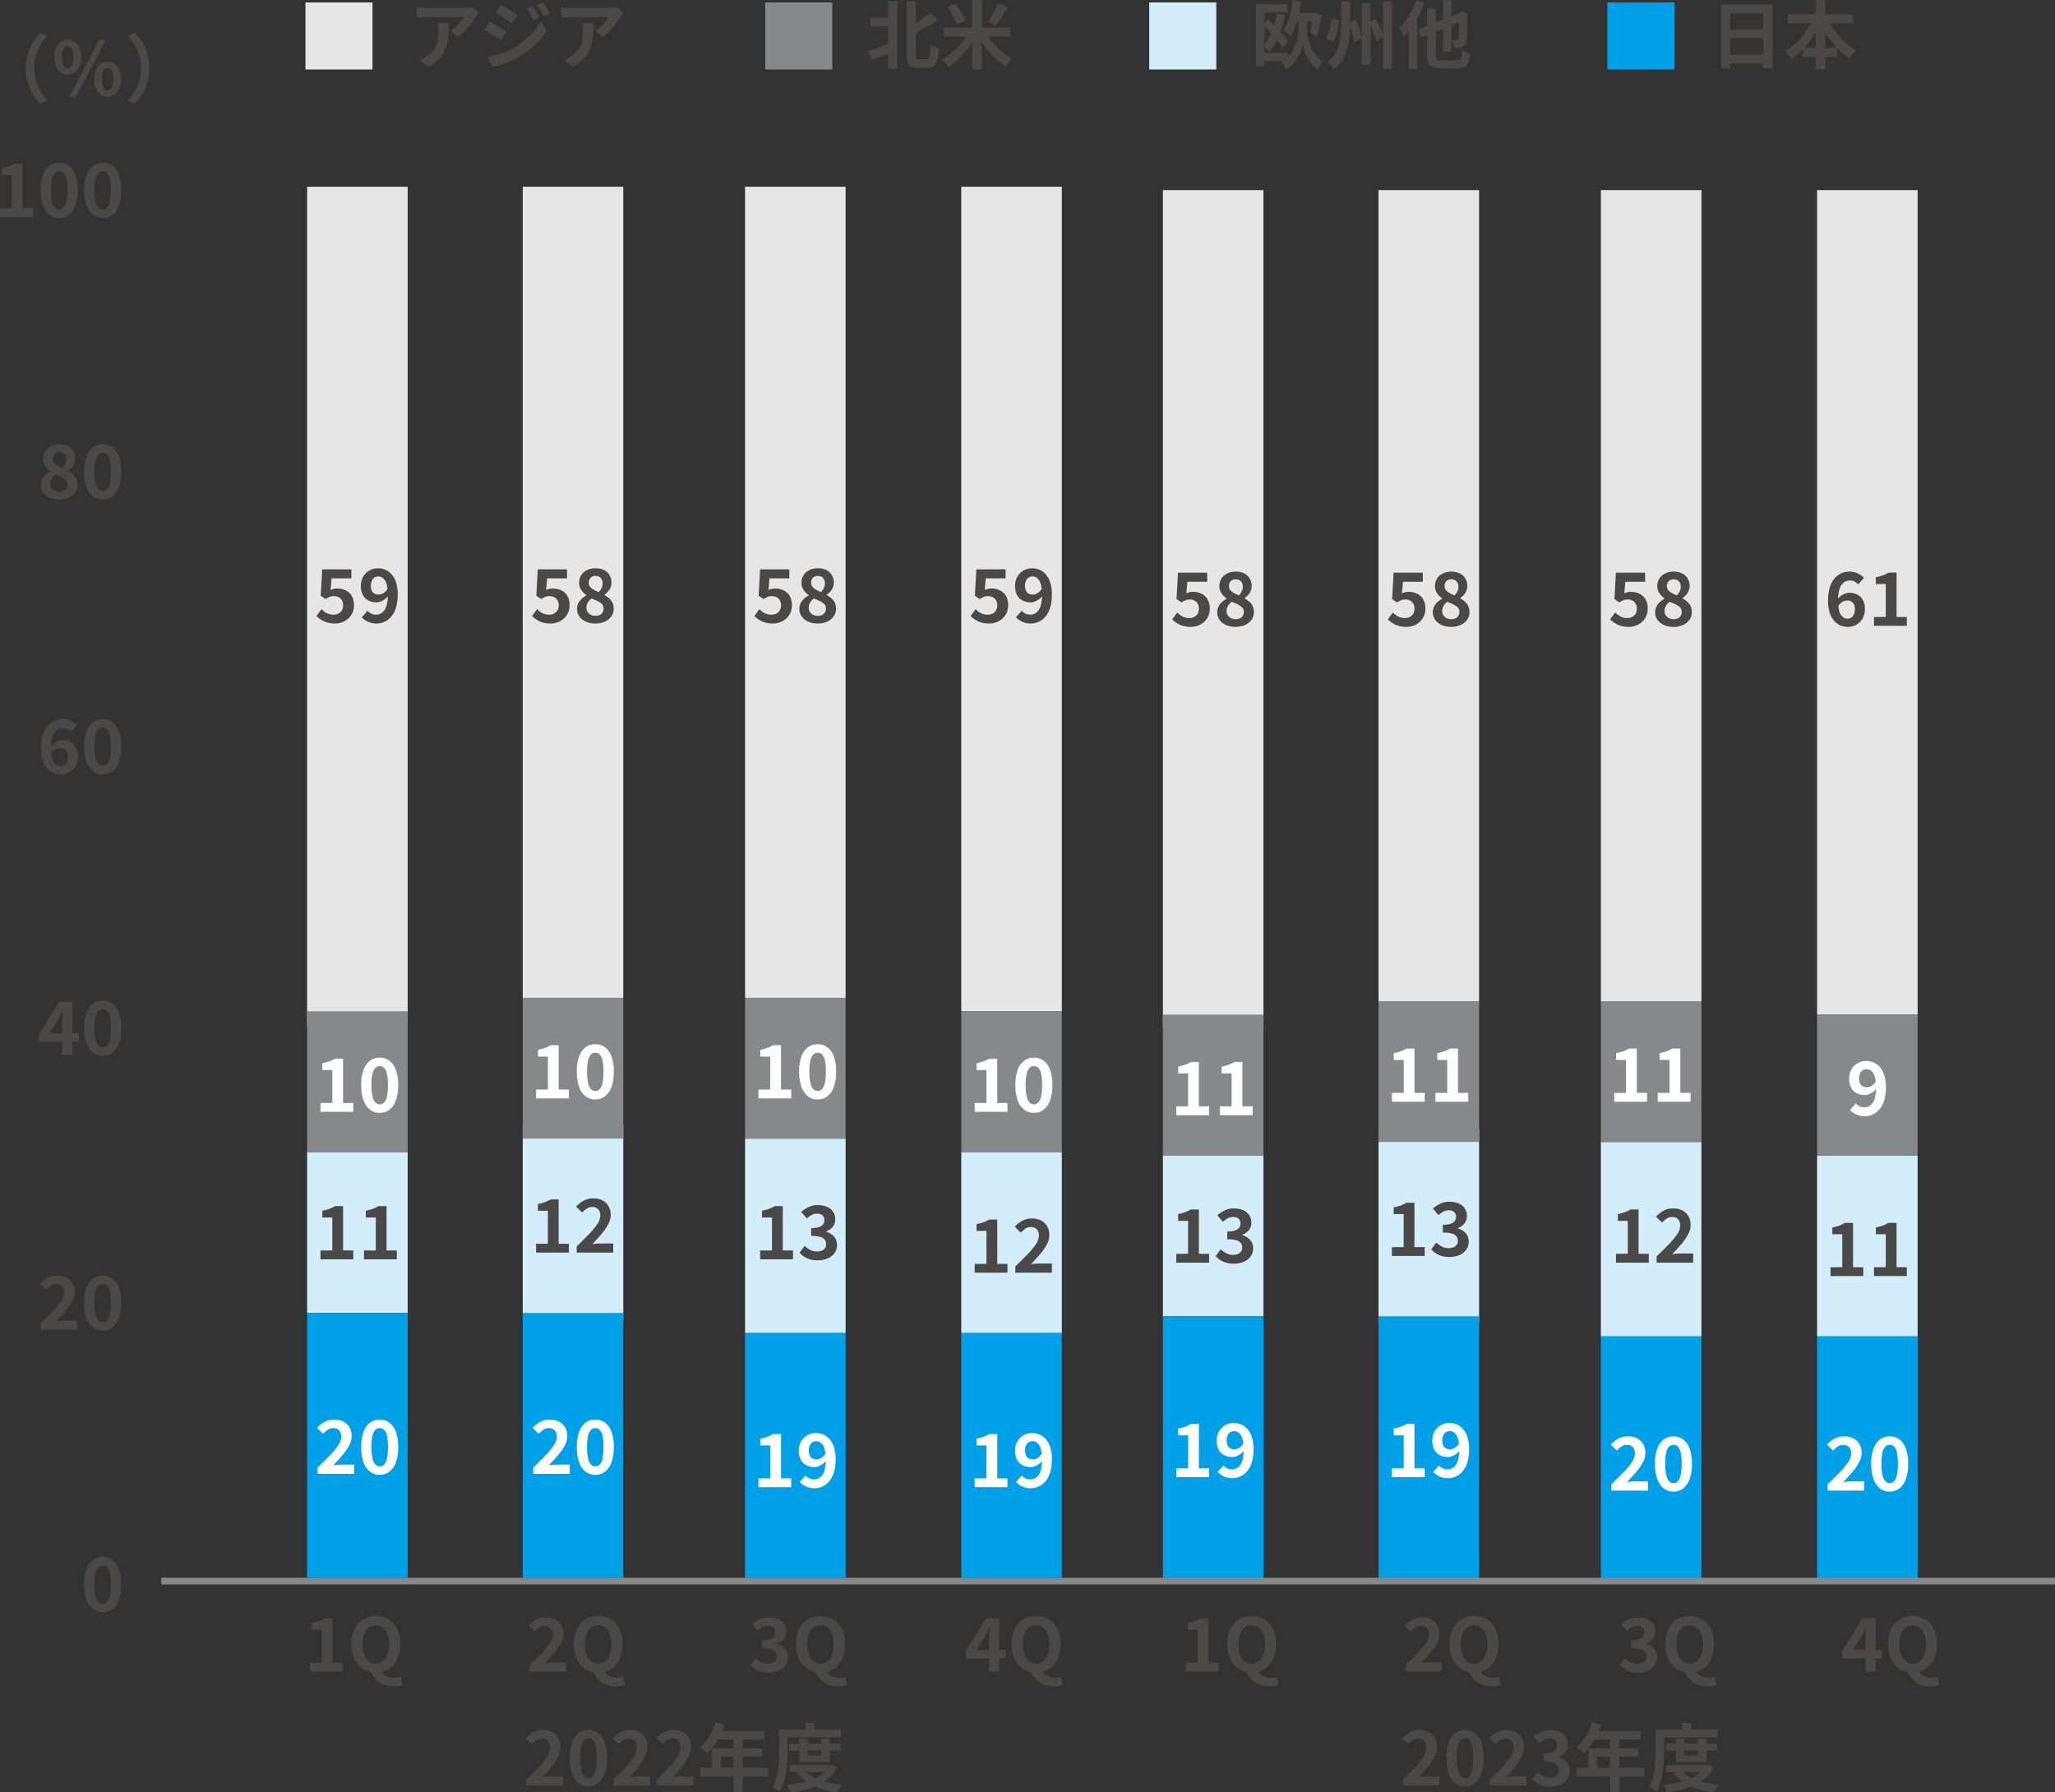 <svg xmlns="http://www.w3.org/2000/svg" width="306.568" height="267.384" viewBox="0 0 306.568 267.384">
  <rect x="0" y="0" width="306.568" height="267.384" fill="#333333" stroke="none"/>
  <g id="vision-img-10" transform="translate(-53.432 -553.639)">
    <path id="パス_8372" data-name="パス 8372" d="M-9.735.154a3.393,3.393,0,0,1-1.4-.275,2.354,2.354,0,0,1-.973-.77,1.886,1.886,0,0,1-.358-1.133,1.83,1.83,0,0,1,.2-.869,2.419,2.419,0,0,1,.511-.66,3.323,3.323,0,0,1,.688-.484v-.044a3.114,3.114,0,0,1-.77-.781,1.846,1.846,0,0,1-.308-1.067,2.024,2.024,0,0,1,.319-1.149,2.117,2.117,0,0,1,.875-.743,2.9,2.9,0,0,1,1.259-.264,2.727,2.727,0,0,1,1.254.269,1.988,1.988,0,0,1,.82.753,2.154,2.154,0,0,1,.291,1.133,1.8,1.8,0,0,1-.148.726,2.17,2.17,0,0,1-.391.605,3.192,3.192,0,0,1-.506.451v.055a3.992,3.992,0,0,1,.688.484,2.072,2.072,0,0,1,.5.66A2.1,2.1,0,0,1-7-2.024,1.892,1.892,0,0,1-7.342-.913,2.352,2.352,0,0,1-8.3-.132,3.363,3.363,0,0,1-9.735.154Zm.506-4.686a2.449,2.449,0,0,0,.434-.627,1.571,1.571,0,0,0,.149-.671,1.3,1.3,0,0,0-.126-.577.9.9,0,0,0-.369-.4,1.162,1.162,0,0,0-.583-.137,1.011,1.011,0,0,0-.7.258.964.964,0,0,0-.286.754.924.924,0,0,0,.2.605,1.827,1.827,0,0,0,.534.429A7.643,7.643,0,0,0-9.229-4.532ZM-9.7-.99a1.447,1.447,0,0,0,.622-.127.976.976,0,0,0,.424-.374A1.091,1.091,0,0,0-8.5-2.079.921.921,0,0,0-8.64-2.6a1.367,1.367,0,0,0-.38-.374,3.744,3.744,0,0,0-.572-.313q-.33-.149-.726-.3a2.121,2.121,0,0,0-.539.605,1.5,1.5,0,0,0-.209.781,1.105,1.105,0,0,0,.182.633,1.252,1.252,0,0,0,.49.423A1.528,1.528,0,0,0-9.7-.99ZM-3.245.154A2.321,2.321,0,0,1-4.7-.324a3.043,3.043,0,0,1-.963-1.4,6.583,6.583,0,0,1-.341-2.266,6.478,6.478,0,0,1,.341-2.26A2.935,2.935,0,0,1-4.7-7.623a2.376,2.376,0,0,1,1.457-.462,2.376,2.376,0,0,1,1.458.462,2.935,2.935,0,0,1,.962,1.37,6.478,6.478,0,0,1,.341,2.26A6.583,6.583,0,0,1-.825-1.727a3.043,3.043,0,0,1-.962,1.4A2.321,2.321,0,0,1-3.245.154Zm0-1.265a.9.9,0,0,0,.638-.258,1.8,1.8,0,0,0,.429-.891,7.66,7.66,0,0,0,.154-1.733A7.5,7.5,0,0,0-2.178-5.72a1.67,1.67,0,0,0-.429-.858.936.936,0,0,0-.638-.242.929.929,0,0,0-.622.242,1.7,1.7,0,0,0-.445.858,7.014,7.014,0,0,0-.165,1.727A7.166,7.166,0,0,0-4.312-2.26a1.832,1.832,0,0,0,.445.891A.9.9,0,0,0-3.245-1.111Z" transform="translate(72 627.999)" fill="#4b4948"/>
    <path id="パス_8365" data-name="パス 8365" d="M-18.568,0V-1.32h1.76V-6.237h-1.485V-7.249a6.936,6.936,0,0,0,1.062-.286,4.954,4.954,0,0,0,.83-.4h1.2V-1.32h1.529V0Zm8.833.154a2.321,2.321,0,0,1-1.457-.478,3.043,3.043,0,0,1-.963-1.4A6.583,6.583,0,0,1-12.5-3.993a6.478,6.478,0,0,1,.341-2.26,2.935,2.935,0,0,1,.963-1.37,2.376,2.376,0,0,1,1.457-.462,2.376,2.376,0,0,1,1.458.462,2.935,2.935,0,0,1,.962,1.37,6.478,6.478,0,0,1,.341,2.26,6.583,6.583,0,0,1-.341,2.266,3.043,3.043,0,0,1-.962,1.4A2.321,2.321,0,0,1-9.735.154Zm0-1.265A.9.9,0,0,0-9.1-1.37a1.8,1.8,0,0,0,.429-.891,7.66,7.66,0,0,0,.154-1.733A7.5,7.5,0,0,0-8.668-5.72,1.67,1.67,0,0,0-9.1-6.578a.936.936,0,0,0-.638-.242.929.929,0,0,0-.622.242,1.7,1.7,0,0,0-.446.858,7.014,7.014,0,0,0-.165,1.727A7.166,7.166,0,0,0-10.8-2.26a1.832,1.832,0,0,0,.446.891A.9.9,0,0,0-9.735-1.111ZM-3.245.154A2.321,2.321,0,0,1-4.7-.324a3.043,3.043,0,0,1-.963-1.4,6.583,6.583,0,0,1-.341-2.266,6.478,6.478,0,0,1,.341-2.26A2.935,2.935,0,0,1-4.7-7.623a2.376,2.376,0,0,1,1.457-.462,2.376,2.376,0,0,1,1.458.462,2.935,2.935,0,0,1,.962,1.37,6.478,6.478,0,0,1,.341,2.26A6.583,6.583,0,0,1-.825-1.727a3.043,3.043,0,0,1-.962,1.4A2.321,2.321,0,0,1-3.245.154Zm0-1.265a.9.9,0,0,0,.638-.258,1.8,1.8,0,0,0,.429-.891,7.66,7.66,0,0,0,.154-1.733A7.5,7.5,0,0,0-2.178-5.72a1.67,1.67,0,0,0-.429-.858.936.936,0,0,0-.638-.242.929.929,0,0,0-.622.242,1.7,1.7,0,0,0-.445.858,7.014,7.014,0,0,0-.165,1.727A7.166,7.166,0,0,0-4.312-2.26a1.832,1.832,0,0,0,.445.891A.9.9,0,0,0-3.245-1.111Z" transform="translate(72 586)" fill="#4b4948"/>
    <path id="パス_8366" data-name="パス 8366" d="M7.293-4.18a7.4,7.4,0,0,1,.3-2.156A7.142,7.142,0,0,1,8.382-8.1,7.9,7.9,0,0,1,9.46-9.46L10.505-9a8.1,8.1,0,0,0-1,1.3A6.722,6.722,0,0,0,8.8-6.105,6.6,6.6,0,0,0,8.536-4.18,6.62,6.62,0,0,0,8.8-2.26,6.591,6.591,0,0,0,9.509-.671a8.663,8.663,0,0,0,1,1.309L9.46,1.1A7.9,7.9,0,0,1,8.382-.264a7.142,7.142,0,0,1-.792-1.76A7.4,7.4,0,0,1,7.293-4.18Zm6.237.946A1.79,1.79,0,0,1,12.5-3.542a2.012,2.012,0,0,1-.7-.9,3.537,3.537,0,0,1-.253-1.4,3.456,3.456,0,0,1,.253-1.391,1.983,1.983,0,0,1,.7-.88,1.813,1.813,0,0,1,1.034-.3,1.778,1.778,0,0,1,1.436.671,2.907,2.907,0,0,1,.556,1.9,3.537,3.537,0,0,1-.253,1.4,2.028,2.028,0,0,1-.7.9A1.783,1.783,0,0,1,13.53-3.234Zm0-.924a.717.717,0,0,0,.611-.391,2.521,2.521,0,0,0,.248-1.293,2.456,2.456,0,0,0-.248-1.281A.719.719,0,0,0,13.53-7.5a.712.712,0,0,0-.6.379,2.456,2.456,0,0,0-.248,1.281,2.521,2.521,0,0,0,.248,1.293A.71.71,0,0,0,13.53-4.158ZM19.481.055a1.79,1.79,0,0,1-1.034-.308,2.052,2.052,0,0,1-.71-.891,3.431,3.431,0,0,1-.258-1.4,3.422,3.422,0,0,1,.258-1.4,2.018,2.018,0,0,1,.71-.88,1.813,1.813,0,0,1,1.034-.3,1.813,1.813,0,0,1,1.034.3,1.983,1.983,0,0,1,.7.88,3.487,3.487,0,0,1,.253,1.4,3.5,3.5,0,0,1-.253,1.4,2.016,2.016,0,0,1-.7.891A1.79,1.79,0,0,1,19.481.055Zm0-.913a.7.7,0,0,0,.6-.4,2.573,2.573,0,0,0,.242-1.287,2.5,2.5,0,0,0-.242-1.287.708.708,0,0,0-.6-.374.721.721,0,0,0-.61.374,2.452,2.452,0,0,0-.247,1.287,2.525,2.525,0,0,0,.247,1.287A.716.716,0,0,0,19.481-.858ZM13.805.055l4.444-8.47h.968L14.762.055Zm11.9-4.235a7.4,7.4,0,0,1-.3,2.156,7.27,7.27,0,0,1-.786,1.76A7.423,7.423,0,0,1,23.54,1.1L22.5.638a8.663,8.663,0,0,0,1-1.309A6.591,6.591,0,0,0,24.2-2.26a6.62,6.62,0,0,0,.264-1.919A6.6,6.6,0,0,0,24.2-6.105a6.722,6.722,0,0,0-.71-1.59,8.1,8.1,0,0,0-1-1.3L23.54-9.46A7.423,7.423,0,0,1,24.624-8.1a7.27,7.27,0,0,1,.786,1.76A7.4,7.4,0,0,1,25.707-4.18Z" transform="translate(50 568)" fill="#4b4948"/>
    <path id="パス_8375" data-name="パス 8375" d="M-9.515.154A2.7,2.7,0,0,1-10.62-.077a2.67,2.67,0,0,1-.935-.7,3.393,3.393,0,0,1-.649-1.21,5.792,5.792,0,0,1-.237-1.76,6.647,6.647,0,0,1,.253-1.958,3.754,3.754,0,0,1,.7-1.342,2.885,2.885,0,0,1,1.017-.781,2.844,2.844,0,0,1,1.172-.253,2.905,2.905,0,0,1,1.3.275,3.312,3.312,0,0,1,.918.649l-.869.968a1.681,1.681,0,0,0-.55-.407,1.6,1.6,0,0,0-.7-.165,1.512,1.512,0,0,0-.885.281,1.873,1.873,0,0,0-.638.935,5.467,5.467,0,0,0-.236,1.8,5.33,5.33,0,0,0,.187,1.567,1.776,1.776,0,0,0,.506.853,1.093,1.093,0,0,0,.715.264,1.031,1.031,0,0,0,.561-.16,1.094,1.094,0,0,0,.4-.473,1.806,1.806,0,0,0,.148-.775,1.678,1.678,0,0,0-.143-.748.9.9,0,0,0-.407-.418A1.361,1.361,0,0,0-9.6-3.773a1.391,1.391,0,0,0-.687.2,2.023,2.023,0,0,0-.676.72l-.066-1.1a2.573,2.573,0,0,1,.528-.528,2.417,2.417,0,0,1,.616-.335,1.752,1.752,0,0,1,.594-.115,2.67,2.67,0,0,1,1.21.264,1.919,1.919,0,0,1,.83.809,2.819,2.819,0,0,1,.3,1.38A2.66,2.66,0,0,1-7.3-1.084a2.494,2.494,0,0,1-.929.913A2.571,2.571,0,0,1-9.515.154Zm6.27,0A2.321,2.321,0,0,1-4.7-.324a3.043,3.043,0,0,1-.963-1.4,6.583,6.583,0,0,1-.341-2.266,6.478,6.478,0,0,1,.341-2.26A2.935,2.935,0,0,1-4.7-7.623a2.376,2.376,0,0,1,1.457-.462,2.376,2.376,0,0,1,1.458.462,2.935,2.935,0,0,1,.962,1.37,6.478,6.478,0,0,1,.341,2.26A6.583,6.583,0,0,1-.825-1.727a3.043,3.043,0,0,1-.962,1.4A2.321,2.321,0,0,1-3.245.154Zm0-1.265a.9.9,0,0,0,.638-.258,1.8,1.8,0,0,0,.429-.891,7.66,7.66,0,0,0,.154-1.733A7.5,7.5,0,0,0-2.178-5.72a1.67,1.67,0,0,0-.429-.858.936.936,0,0,0-.638-.242.929.929,0,0,0-.622.242,1.7,1.7,0,0,0-.445.858,7.014,7.014,0,0,0-.165,1.727A7.166,7.166,0,0,0-4.312-2.26a1.832,1.832,0,0,0,.445.891A.9.9,0,0,0-3.245-1.111Z" transform="translate(72 669)" fill="#4b4948"/>
    <path id="パス_8377" data-name="パス 8377" d="M-9.273,0V-4.785q0-.363.022-.858t.044-.858h-.055q-.143.319-.308.638t-.341.649l-1.265,2H-6.8v1.243h-5.951V-3.08l3.036-4.851h1.947V0Zm6.028.154A2.321,2.321,0,0,1-4.7-.324a3.043,3.043,0,0,1-.963-1.4,6.583,6.583,0,0,1-.341-2.266,6.478,6.478,0,0,1,.341-2.26A2.935,2.935,0,0,1-4.7-7.623a2.376,2.376,0,0,1,1.457-.462,2.376,2.376,0,0,1,1.458.462,2.935,2.935,0,0,1,.962,1.37,6.478,6.478,0,0,1,.341,2.26A6.583,6.583,0,0,1-.825-1.727a3.043,3.043,0,0,1-.962,1.4A2.321,2.321,0,0,1-3.245.154Zm0-1.265a.9.9,0,0,0,.638-.258,1.8,1.8,0,0,0,.429-.891,7.66,7.66,0,0,0,.154-1.733A7.5,7.5,0,0,0-2.178-5.72a1.67,1.67,0,0,0-.429-.858.936.936,0,0,0-.638-.242.929.929,0,0,0-.622.242,1.7,1.7,0,0,0-.445.858,7.014,7.014,0,0,0-.165,1.727A7.166,7.166,0,0,0-4.312-2.26a1.832,1.832,0,0,0,.445.891A.9.9,0,0,0-3.245-1.111Z" transform="translate(72 711.001)" fill="#4b4948"/>
    <path id="パス_8378" data-name="パス 8378" d="M-12.507,0V-.935q1.056-1.012,1.848-1.831a10.332,10.332,0,0,0,1.232-1.5,2.345,2.345,0,0,0,.44-1.26,1.536,1.536,0,0,0-.143-.693,1.019,1.019,0,0,0-.413-.44,1.324,1.324,0,0,0-.665-.154,1.4,1.4,0,0,0-.809.253,4.089,4.089,0,0,0-.677.583l-.9-.88a4.516,4.516,0,0,1,1.171-.918A3.036,3.036,0,0,1-10-8.085a2.822,2.822,0,0,1,1.347.308,2.211,2.211,0,0,1,.9.864,2.572,2.572,0,0,1,.319,1.3,2.969,2.969,0,0,1-.379,1.4,8.169,8.169,0,0,1-1,1.446q-.622.731-1.358,1.5.308-.044.682-.072t.66-.027h1.782V0Zm9.262.154A2.321,2.321,0,0,1-4.7-.324a3.043,3.043,0,0,1-.963-1.4,6.583,6.583,0,0,1-.341-2.266,6.478,6.478,0,0,1,.341-2.26A2.935,2.935,0,0,1-4.7-7.623a2.376,2.376,0,0,1,1.457-.462,2.376,2.376,0,0,1,1.458.462,2.935,2.935,0,0,1,.962,1.37,6.478,6.478,0,0,1,.341,2.26A6.583,6.583,0,0,1-.825-1.727a3.043,3.043,0,0,1-.962,1.4A2.321,2.321,0,0,1-3.245.154Zm0-1.265a.9.9,0,0,0,.638-.258,1.8,1.8,0,0,0,.429-.891,7.66,7.66,0,0,0,.154-1.733A7.5,7.5,0,0,0-2.178-5.72a1.67,1.67,0,0,0-.429-.858.936.936,0,0,0-.638-.242.929.929,0,0,0-.622.242,1.7,1.7,0,0,0-.445.858,7.014,7.014,0,0,0-.165,1.727A7.166,7.166,0,0,0-4.312-2.26a1.832,1.832,0,0,0,.445.891A.9.9,0,0,0-3.245-1.111Z" transform="translate(72 751.999)" fill="#4b4948"/>
    <path id="パス_8379" data-name="パス 8379" d="M-3.245.154A2.321,2.321,0,0,1-4.7-.324a3.043,3.043,0,0,1-.963-1.4,6.583,6.583,0,0,1-.341-2.266,6.478,6.478,0,0,1,.341-2.26A2.935,2.935,0,0,1-4.7-7.623a2.376,2.376,0,0,1,1.457-.462,2.376,2.376,0,0,1,1.458.462,2.935,2.935,0,0,1,.962,1.37,6.478,6.478,0,0,1,.341,2.26A6.583,6.583,0,0,1-.825-1.727a3.043,3.043,0,0,1-.962,1.4A2.321,2.321,0,0,1-3.245.154Zm0-1.265a.9.9,0,0,0,.638-.258,1.8,1.8,0,0,0,.429-.891,7.66,7.66,0,0,0,.154-1.733A7.5,7.5,0,0,0-2.178-5.72a1.67,1.67,0,0,0-.429-.858.936.936,0,0,0-.638-.242.929.929,0,0,0-.622.242,1.7,1.7,0,0,0-.445.858,7.014,7.014,0,0,0-.165,1.727A7.166,7.166,0,0,0-4.312-2.26a1.832,1.832,0,0,0,.445.891A.9.9,0,0,0-3.245-1.111Z" transform="translate(72 794)" fill="#4b4948"/>
    <path id="パス_8380" data-name="パス 8380" d="M-6.578,0V-1.32h1.76V-6.237H-6.3V-7.249a6.936,6.936,0,0,0,1.062-.286,4.954,4.954,0,0,0,.831-.4h1.2V-1.32h1.529V0ZM3.245.154a3.509,3.509,0,0,1-1.9-.511A3.446,3.446,0,0,1,.066-1.826,5.219,5.219,0,0,1-.4-4.114,5.047,5.047,0,0,1,.066-6.369,3.361,3.361,0,0,1,1.347-7.8a3.6,3.6,0,0,1,1.9-.495,3.56,3.56,0,0,1,1.9.5,3.417,3.417,0,0,1,1.276,1.43,5.012,5.012,0,0,1,.462,2.249,5.219,5.219,0,0,1-.462,2.288A3.459,3.459,0,0,1,5.148-.357,3.5,3.5,0,0,1,3.245.154Zm0-1.331A1.644,1.644,0,0,0,4.3-1.529a2.228,2.228,0,0,0,.687-1.012,4.576,4.576,0,0,0,.242-1.573A4.109,4.109,0,0,0,4.983-5.6,2.127,2.127,0,0,0,4.3-6.561,1.7,1.7,0,0,0,3.245-6.9a1.7,1.7,0,0,0-1.05.336,2.091,2.091,0,0,0-.682.957,4.2,4.2,0,0,0-.237,1.49,4.673,4.673,0,0,0,.237,1.573,2.192,2.192,0,0,0,.682,1.012A1.644,1.644,0,0,0,3.245-1.177Zm2.64,3.388a3.849,3.849,0,0,1-1.551-.3,3.4,3.4,0,0,1-1.155-.808,3.809,3.809,0,0,1-.737-1.16L4.092-.22a1.663,1.663,0,0,0,.467.649,1.908,1.908,0,0,0,.7.368,2.854,2.854,0,0,0,.8.116A2.558,2.558,0,0,0,6.55.869a3.786,3.786,0,0,0,.4-.1l.3,1.2a2.761,2.761,0,0,1-.572.17A4,4,0,0,1,5.885,2.211Z" transform="translate(106.247 803)" fill="#4b4948"/>
    <path id="パス_8381" data-name="パス 8381" d="M-6.578,0V-1.32h1.76V-6.237H-6.3V-7.249a6.936,6.936,0,0,0,1.062-.286,4.954,4.954,0,0,0,.831-.4h1.2V-1.32h1.529V0ZM3.245.154a3.509,3.509,0,0,1-1.9-.511A3.446,3.446,0,0,1,.066-1.826,5.219,5.219,0,0,1-.4-4.114,5.047,5.047,0,0,1,.066-6.369,3.361,3.361,0,0,1,1.347-7.8a3.6,3.6,0,0,1,1.9-.495,3.56,3.56,0,0,1,1.9.5,3.417,3.417,0,0,1,1.276,1.43,5.012,5.012,0,0,1,.462,2.249,5.219,5.219,0,0,1-.462,2.288A3.459,3.459,0,0,1,5.148-.357,3.5,3.5,0,0,1,3.245.154Zm0-1.331A1.644,1.644,0,0,0,4.3-1.529a2.228,2.228,0,0,0,.687-1.012,4.576,4.576,0,0,0,.242-1.573A4.109,4.109,0,0,0,4.983-5.6,2.127,2.127,0,0,0,4.3-6.561,1.7,1.7,0,0,0,3.245-6.9a1.7,1.7,0,0,0-1.05.336,2.091,2.091,0,0,0-.682.957,4.2,4.2,0,0,0-.237,1.49,4.673,4.673,0,0,0,.237,1.573,2.192,2.192,0,0,0,.682,1.012A1.644,1.644,0,0,0,3.245-1.177Zm2.64,3.388a3.849,3.849,0,0,1-1.551-.3,3.4,3.4,0,0,1-1.155-.808,3.809,3.809,0,0,1-.737-1.16L4.092-.22a1.663,1.663,0,0,0,.467.649,1.908,1.908,0,0,0,.7.368,2.854,2.854,0,0,0,.8.116A2.558,2.558,0,0,0,6.55.869a3.786,3.786,0,0,0,.4-.1l.3,1.2a2.761,2.761,0,0,1-.572.17A4,4,0,0,1,5.885,2.211Z" transform="translate(236.916 803)" fill="#4b4948"/>
    <path id="パス_8382" data-name="パス 8382" d="M-7.007,0V-.935q1.056-1.012,1.848-1.831a10.332,10.332,0,0,0,1.232-1.5,2.345,2.345,0,0,0,.44-1.26,1.536,1.536,0,0,0-.143-.693,1.019,1.019,0,0,0-.412-.44,1.324,1.324,0,0,0-.666-.154,1.4,1.4,0,0,0-.808.253,4.089,4.089,0,0,0-.676.583l-.9-.88a4.516,4.516,0,0,1,1.172-.918A3.036,3.036,0,0,1-4.5-8.085a2.822,2.822,0,0,1,1.347.308,2.211,2.211,0,0,1,.9.864,2.572,2.572,0,0,1,.319,1.3,2.969,2.969,0,0,1-.379,1.4,8.169,8.169,0,0,1-1,1.446q-.622.731-1.359,1.5.308-.044.682-.072t.66-.027h1.782V0ZM3.245.154a3.509,3.509,0,0,1-1.9-.511A3.446,3.446,0,0,1,.066-1.826,5.219,5.219,0,0,1-.4-4.114,5.047,5.047,0,0,1,.066-6.369,3.361,3.361,0,0,1,1.347-7.8a3.6,3.6,0,0,1,1.9-.495,3.56,3.56,0,0,1,1.9.5,3.417,3.417,0,0,1,1.276,1.43,5.012,5.012,0,0,1,.462,2.249,5.219,5.219,0,0,1-.462,2.288A3.459,3.459,0,0,1,5.148-.357,3.5,3.5,0,0,1,3.245.154Zm0-1.331A1.644,1.644,0,0,0,4.3-1.529a2.228,2.228,0,0,0,.687-1.012,4.576,4.576,0,0,0,.242-1.573A4.109,4.109,0,0,0,4.983-5.6,2.127,2.127,0,0,0,4.3-6.561,1.7,1.7,0,0,0,3.245-6.9a1.7,1.7,0,0,0-1.05.336,2.091,2.091,0,0,0-.682.957,4.2,4.2,0,0,0-.237,1.49,4.673,4.673,0,0,0,.237,1.573,2.192,2.192,0,0,0,.682,1.012A1.644,1.644,0,0,0,3.245-1.177Zm2.64,3.388a3.849,3.849,0,0,1-1.551-.3,3.4,3.4,0,0,1-1.155-.808,3.809,3.809,0,0,1-.737-1.16L4.092-.22a1.663,1.663,0,0,0,.467.649,1.908,1.908,0,0,0,.7.368,2.854,2.854,0,0,0,.8.116A2.558,2.558,0,0,0,6.55.869a3.786,3.786,0,0,0,.4-.1l.3,1.2a2.761,2.761,0,0,1-.572.17A4,4,0,0,1,5.885,2.211Z" transform="translate(139.417 803)" fill="#4b4948"/>
    <path id="パス_8388" data-name="パス 8388" d="M-23.507,0V-.935q1.111-.99,1.9-1.837a8.817,8.817,0,0,0,1.2-1.579,2.769,2.769,0,0,0,.418-1.359A1.581,1.581,0,0,0-20.13-6.4a1.04,1.04,0,0,0-.413-.456,1.287,1.287,0,0,0-.666-.16,1.42,1.42,0,0,0-.808.248,3.66,3.66,0,0,0-.677.589l-.9-.869a4.42,4.42,0,0,1,1.171-.93A3.036,3.036,0,0,1-21-8.294a2.781,2.781,0,0,1,1.347.313,2.237,2.237,0,0,1,.9.874,2.626,2.626,0,0,1,.319,1.32,3.441,3.441,0,0,1-.369,1.5,7.819,7.819,0,0,1-.984,1.524,18.245,18.245,0,0,1-1.364,1.5q.319-.044.688-.072t.655-.027h1.76V0Zm9.262.154a2.3,2.3,0,0,1-1.446-.478,3.073,3.073,0,0,1-.968-1.43,6.953,6.953,0,0,1-.347-2.36,6.722,6.722,0,0,1,.347-2.326,2.965,2.965,0,0,1,.968-1.391,2.359,2.359,0,0,1,1.446-.462,2.333,2.333,0,0,1,1.452.467,3.022,3.022,0,0,1,.962,1.391,6.674,6.674,0,0,1,.347,2.321,6.953,6.953,0,0,1-.347,2.36,3.093,3.093,0,0,1-.962,1.43A2.3,2.3,0,0,1-14.245.154Zm0-1.265a.875.875,0,0,0,.638-.275,1.944,1.944,0,0,0,.429-.929,8.227,8.227,0,0,0,.154-1.8,8.006,8.006,0,0,0-.154-1.776,1.812,1.812,0,0,0-.429-.9.9.9,0,0,0-.638-.258.9.9,0,0,0-.622.258,1.843,1.843,0,0,0-.446.9,7.489,7.489,0,0,0-.165,1.776,7.7,7.7,0,0,0,.165,1.8,1.976,1.976,0,0,0,.446.929A.87.87,0,0,0-14.245-1.111ZM-10.527,0V-.935q1.111-.99,1.9-1.837a8.817,8.817,0,0,0,1.2-1.579,2.769,2.769,0,0,0,.418-1.359A1.581,1.581,0,0,0-7.15-6.4a1.04,1.04,0,0,0-.412-.456,1.287,1.287,0,0,0-.665-.16,1.42,1.42,0,0,0-.809.248,3.66,3.66,0,0,0-.677.589l-.9-.869a4.42,4.42,0,0,1,1.171-.93,3.036,3.036,0,0,1,1.425-.313,2.781,2.781,0,0,1,1.347.313,2.237,2.237,0,0,1,.9.874,2.626,2.626,0,0,1,.319,1.32,3.441,3.441,0,0,1-.369,1.5,7.819,7.819,0,0,1-.984,1.524,18.246,18.246,0,0,1-1.364,1.5q.319-.044.688-.072t.655-.027h1.76V0Zm6.49,0V-.935q1.111-.99,1.9-1.837a8.817,8.817,0,0,0,1.2-1.579A2.769,2.769,0,0,0-.517-5.709,1.581,1.581,0,0,0-.66-6.4a1.04,1.04,0,0,0-.412-.456,1.287,1.287,0,0,0-.665-.16,1.42,1.42,0,0,0-.809.248,3.66,3.66,0,0,0-.677.589l-.9-.869a4.42,4.42,0,0,1,1.171-.93,3.036,3.036,0,0,1,1.424-.313A2.781,2.781,0,0,1-.182-7.98a2.237,2.237,0,0,1,.9.874,2.626,2.626,0,0,1,.319,1.32,3.441,3.441,0,0,1-.369,1.5A7.819,7.819,0,0,1-.319-2.761a18.246,18.246,0,0,1-1.364,1.5q.319-.044.687-.072t.655-.027h1.76V0ZM4.708-9.394l1.353.352a13.926,13.926,0,0,1-.7,1.595A12.278,12.278,0,0,1,4.493-6a8.746,8.746,0,0,1-.963,1.16l-.341-.28q-.209-.17-.424-.325T2.387-5.7a6.165,6.165,0,0,0,.946-1.017,8.9,8.9,0,0,0,.792-1.276A9.447,9.447,0,0,0,4.708-9.394ZM4.95-8.14h7v1.276H4.312ZM4.169-5.533h7.513V-4.3H5.489v2.31H4.169ZM2.42-2.64H12.54v1.265H2.42ZM7.4-7.48H8.767V.99H7.4Zm8.338,1.232h7.634v1.034H15.741Zm.077,3.2h6.039v1.034H15.818Zm1.408-3.927h1.243v2.5h2.024v-2.5H21.78v3.487H17.226Zm4.3,3.927h.253l.231-.044.825.418A4.957,4.957,0,0,1,21.687-1.15,6.744,6.744,0,0,1,20.069-.088,10.327,10.327,0,0,1,18.106.6a20.932,20.932,0,0,1-2.211.412,3.936,3.936,0,0,0-.236-.577A3.543,3.543,0,0,0,15.345-.1a17.483,17.483,0,0,0,2.018-.286,10.124,10.124,0,0,0,1.788-.528,5.658,5.658,0,0,0,1.425-.819,3.6,3.6,0,0,0,.951-1.139Zm-3.443.814A4.131,4.131,0,0,0,19.4-1.183a8.325,8.325,0,0,0,1.9.7,15.512,15.512,0,0,0,2.354.374,2.306,2.306,0,0,0-.292.336q-.148.2-.275.413t-.215.385A14.292,14.292,0,0,1,20.438.5a8.025,8.025,0,0,1-1.991-.93,5.957,5.957,0,0,1-1.5-1.391Zm.055-7.117h1.375v1.661H18.139Zm-3.3,1h8.6v1.177h-8.6Zm-.638,0h1.265v3.091q0,.682-.044,1.485t-.165,1.65A11.492,11.492,0,0,1,14.9-.478,6.457,6.457,0,0,1,14.289.957,2.949,2.949,0,0,0,13.981.7q-.2-.149-.407-.281a1.912,1.912,0,0,0-.363-.187,5.469,5.469,0,0,0,.539-1.287,10.493,10.493,0,0,0,.3-1.436q.1-.731.126-1.447t.028-1.32Z" transform="translate(155.464 820)" fill="#4b4948"/>
    <path id="パス_8389" data-name="パス 8389" d="M-23.507,0V-.935q1.111-.99,1.9-1.837a8.817,8.817,0,0,0,1.2-1.579,2.769,2.769,0,0,0,.418-1.359A1.581,1.581,0,0,0-20.13-6.4a1.04,1.04,0,0,0-.413-.456,1.287,1.287,0,0,0-.666-.16,1.42,1.42,0,0,0-.808.248,3.66,3.66,0,0,0-.677.589l-.9-.869a4.42,4.42,0,0,1,1.171-.93A3.036,3.036,0,0,1-21-8.294a2.781,2.781,0,0,1,1.347.313,2.237,2.237,0,0,1,.9.874,2.626,2.626,0,0,1,.319,1.32,3.441,3.441,0,0,1-.369,1.5,7.819,7.819,0,0,1-.984,1.524,18.245,18.245,0,0,1-1.364,1.5q.319-.044.688-.072t.655-.027h1.76V0Zm9.262.154a2.3,2.3,0,0,1-1.446-.478,3.073,3.073,0,0,1-.968-1.43,6.953,6.953,0,0,1-.347-2.36,6.722,6.722,0,0,1,.347-2.326,2.965,2.965,0,0,1,.968-1.391,2.359,2.359,0,0,1,1.446-.462,2.333,2.333,0,0,1,1.452.467,3.022,3.022,0,0,1,.962,1.391,6.674,6.674,0,0,1,.347,2.321,6.953,6.953,0,0,1-.347,2.36,3.093,3.093,0,0,1-.962,1.43A2.3,2.3,0,0,1-14.245.154Zm0-1.265a.875.875,0,0,0,.638-.275,1.944,1.944,0,0,0,.429-.929,8.227,8.227,0,0,0,.154-1.8,8.006,8.006,0,0,0-.154-1.776,1.812,1.812,0,0,0-.429-.9.9.9,0,0,0-.638-.258.9.9,0,0,0-.622.258,1.843,1.843,0,0,0-.446.9,7.489,7.489,0,0,0-.165,1.776,7.7,7.7,0,0,0,.165,1.8,1.976,1.976,0,0,0,.446.929A.87.87,0,0,0-14.245-1.111ZM-10.527,0V-.935q1.111-.99,1.9-1.837a8.817,8.817,0,0,0,1.2-1.579,2.769,2.769,0,0,0,.418-1.359A1.581,1.581,0,0,0-7.15-6.4a1.04,1.04,0,0,0-.412-.456,1.287,1.287,0,0,0-.665-.16,1.42,1.42,0,0,0-.809.248,3.66,3.66,0,0,0-.677.589l-.9-.869a4.42,4.42,0,0,1,1.171-.93,3.036,3.036,0,0,1,1.425-.313,2.781,2.781,0,0,1,1.347.313,2.237,2.237,0,0,1,.9.874,2.626,2.626,0,0,1,.319,1.32,3.441,3.441,0,0,1-.369,1.5,7.819,7.819,0,0,1-.984,1.524,18.246,18.246,0,0,1-1.364,1.5q.319-.044.688-.072t.655-.027h1.76V0Zm9.02.154A4.062,4.062,0,0,1-2.651.006a3.292,3.292,0,0,1-.9-.407,3.487,3.487,0,0,1-.676-.578L-3.465-2a4.341,4.341,0,0,0,.819.588,2.015,2.015,0,0,0,1,.247A1.874,1.874,0,0,0-.919-1.3a1.063,1.063,0,0,0,.484-.385A1.077,1.077,0,0,0-.264-2.3,1.239,1.239,0,0,0-.457-3a1.215,1.215,0,0,0-.677-.445A4.707,4.707,0,0,0-2.5-3.6V-4.763A3.483,3.483,0,0,0-1.32-4.922a1.188,1.188,0,0,0,.611-.44,1.158,1.158,0,0,0,.181-.643.971.971,0,0,0-.286-.742,1.125,1.125,0,0,0-.8-.27,1.7,1.7,0,0,0-.8.192,3.519,3.519,0,0,0-.732.523l-.836-1a4.956,4.956,0,0,1,1.133-.72A3.131,3.131,0,0,1-1.54-8.294,3.525,3.525,0,0,1-.16-8.041,2.061,2.061,0,0,1,.77-7.3,2.039,2.039,0,0,1,1.1-6.127,1.844,1.844,0,0,1,.748-4.994a2.209,2.209,0,0,1-1,.726v.055a2.451,2.451,0,0,1,.819.39,1.958,1.958,0,0,1,.583.676,2,2,0,0,1,.214.946A2.068,2.068,0,0,1,.973-.935,2.486,2.486,0,0,1-.072-.126,3.606,3.606,0,0,1-1.507.154ZM4.708-9.394l1.353.352a13.926,13.926,0,0,1-.7,1.595A12.278,12.278,0,0,1,4.493-6a8.746,8.746,0,0,1-.963,1.16l-.341-.28q-.209-.17-.424-.325T2.387-5.7a6.165,6.165,0,0,0,.946-1.017,8.9,8.9,0,0,0,.792-1.276A9.447,9.447,0,0,0,4.708-9.394ZM4.95-8.14h7v1.276H4.312ZM4.169-5.533h7.513V-4.3H5.489v2.31H4.169ZM2.42-2.64H12.54v1.265H2.42ZM7.4-7.48H8.767V.99H7.4Zm8.338,1.232h7.634v1.034H15.741Zm.077,3.2h6.039v1.034H15.818Zm1.408-3.927h1.243v2.5h2.024v-2.5H21.78v3.487H17.226Zm4.3,3.927h.253l.231-.044.825.418A4.957,4.957,0,0,1,21.687-1.15,6.744,6.744,0,0,1,20.069-.088,10.327,10.327,0,0,1,18.106.6a20.932,20.932,0,0,1-2.211.412,3.936,3.936,0,0,0-.236-.577A3.543,3.543,0,0,0,15.345-.1a17.483,17.483,0,0,0,2.018-.286,10.124,10.124,0,0,0,1.788-.528,5.658,5.658,0,0,0,1.425-.819,3.6,3.6,0,0,0,.951-1.139Zm-3.443.814A4.131,4.131,0,0,0,19.4-1.183a8.325,8.325,0,0,0,1.9.7,15.512,15.512,0,0,0,2.354.374,2.306,2.306,0,0,0-.292.336q-.148.2-.275.413t-.215.385A14.292,14.292,0,0,1,20.438.5a8.025,8.025,0,0,1-1.991-.93,5.957,5.957,0,0,1-1.5-1.391Zm.055-7.117h1.375v1.661H18.139Zm-3.3,1h8.6v1.177h-8.6Zm-.638,0h1.265v3.091q0,.682-.044,1.485t-.165,1.65A11.492,11.492,0,0,1,14.9-.478,6.457,6.457,0,0,1,14.289.957,2.949,2.949,0,0,0,13.981.7q-.2-.149-.407-.281a1.912,1.912,0,0,0-.363-.187,5.469,5.469,0,0,0,.539-1.287,10.493,10.493,0,0,0,.3-1.436q.1-.731.126-1.447t.028-1.32Z" transform="translate(286.227 820)" fill="#4b4948"/>
    <path id="パス_8383" data-name="パス 8383" d="M-7.007,0V-.935q1.056-1.012,1.848-1.831a10.332,10.332,0,0,0,1.232-1.5,2.345,2.345,0,0,0,.44-1.26,1.536,1.536,0,0,0-.143-.693,1.019,1.019,0,0,0-.412-.44,1.324,1.324,0,0,0-.666-.154,1.4,1.4,0,0,0-.808.253,4.089,4.089,0,0,0-.676.583l-.9-.88a4.516,4.516,0,0,1,1.172-.918A3.036,3.036,0,0,1-4.5-8.085a2.822,2.822,0,0,1,1.347.308,2.211,2.211,0,0,1,.9.864,2.572,2.572,0,0,1,.319,1.3,2.969,2.969,0,0,1-.379,1.4,8.169,8.169,0,0,1-1,1.446q-.622.731-1.359,1.5.308-.044.682-.072t.66-.027h1.782V0ZM3.245.154a3.509,3.509,0,0,1-1.9-.511A3.446,3.446,0,0,1,.066-1.826,5.219,5.219,0,0,1-.4-4.114,5.047,5.047,0,0,1,.066-6.369,3.361,3.361,0,0,1,1.347-7.8a3.6,3.6,0,0,1,1.9-.495,3.56,3.56,0,0,1,1.9.5,3.417,3.417,0,0,1,1.276,1.43,5.012,5.012,0,0,1,.462,2.249,5.219,5.219,0,0,1-.462,2.288A3.459,3.459,0,0,1,5.148-.357,3.5,3.5,0,0,1,3.245.154Zm0-1.331A1.644,1.644,0,0,0,4.3-1.529a2.228,2.228,0,0,0,.687-1.012,4.576,4.576,0,0,0,.242-1.573A4.109,4.109,0,0,0,4.983-5.6,2.127,2.127,0,0,0,4.3-6.561,1.7,1.7,0,0,0,3.245-6.9a1.7,1.7,0,0,0-1.05.336,2.091,2.091,0,0,0-.682.957,4.2,4.2,0,0,0-.237,1.49,4.673,4.673,0,0,0,.237,1.573,2.192,2.192,0,0,0,.682,1.012A1.644,1.644,0,0,0,3.245-1.177Zm2.64,3.388a3.849,3.849,0,0,1-1.551-.3,3.4,3.4,0,0,1-1.155-.808,3.809,3.809,0,0,1-.737-1.16L4.092-.22a1.663,1.663,0,0,0,.467.649,1.908,1.908,0,0,0,.7.368,2.854,2.854,0,0,0,.8.116A2.558,2.558,0,0,0,6.55.869a3.786,3.786,0,0,0,.4-.1l.3,1.2a2.761,2.761,0,0,1-.572.17A4,4,0,0,1,5.885,2.211Z" transform="translate(270.086 803)" fill="#4b4948"/>
    <path id="パス_8384" data-name="パス 8384" d="M-4.477.154A4.062,4.062,0,0,1-5.621.006a3.292,3.292,0,0,1-.9-.407,3.487,3.487,0,0,1-.677-.578L-6.435-2a4.341,4.341,0,0,0,.819.588,2.015,2.015,0,0,0,1,.247,1.946,1.946,0,0,0,.731-.127A1.057,1.057,0,0,0-3.4-1.661a.986.986,0,0,0,.171-.583,1.147,1.147,0,0,0-.193-.665A1.219,1.219,0,0,0-4.1-3.339a4.873,4.873,0,0,0-1.364-.148V-4.653A3.6,3.6,0,0,0-4.29-4.807a1.205,1.205,0,0,0,.61-.418A1.042,1.042,0,0,0-3.5-5.83a.918.918,0,0,0-.286-.726,1.172,1.172,0,0,0-.8-.253,1.7,1.7,0,0,0-.8.193,3.335,3.335,0,0,0-.732.534l-.836-.99A4.913,4.913,0,0,1-5.819-7.81,3.078,3.078,0,0,1-4.51-8.085a3.594,3.594,0,0,1,1.381.248,2.041,2.041,0,0,1,.929.726,1.994,1.994,0,0,1,.33,1.16,1.694,1.694,0,0,1-.352,1.084,2.386,2.386,0,0,1-1,.709V-4.1a2.512,2.512,0,0,1,.819.385,1.954,1.954,0,0,1,.583.655,1.879,1.879,0,0,1,.214.918A2,2,0,0,1-2-.9a2.442,2.442,0,0,1-1.045.787A3.735,3.735,0,0,1-4.477.154Zm7.722,0a3.509,3.509,0,0,1-1.9-.511A3.446,3.446,0,0,1,.066-1.826,5.219,5.219,0,0,1-.4-4.114,5.047,5.047,0,0,1,.066-6.369,3.361,3.361,0,0,1,1.347-7.8a3.6,3.6,0,0,1,1.9-.495,3.56,3.56,0,0,1,1.9.5,3.417,3.417,0,0,1,1.276,1.43,5.012,5.012,0,0,1,.462,2.249,5.219,5.219,0,0,1-.462,2.288A3.459,3.459,0,0,1,5.148-.357,3.5,3.5,0,0,1,3.245.154Zm0-1.331A1.644,1.644,0,0,0,4.3-1.529a2.228,2.228,0,0,0,.687-1.012,4.576,4.576,0,0,0,.242-1.573A4.109,4.109,0,0,0,4.983-5.6,2.127,2.127,0,0,0,4.3-6.561,1.7,1.7,0,0,0,3.245-6.9a1.7,1.7,0,0,0-1.05.336,2.091,2.091,0,0,0-.682.957,4.2,4.2,0,0,0-.237,1.49,4.673,4.673,0,0,0,.237,1.573,2.192,2.192,0,0,0,.682,1.012A1.644,1.644,0,0,0,3.245-1.177Zm2.64,3.388a3.849,3.849,0,0,1-1.551-.3,3.4,3.4,0,0,1-1.155-.808,3.809,3.809,0,0,1-.737-1.16L4.092-.22a1.663,1.663,0,0,0,.467.649,1.908,1.908,0,0,0,.7.368,2.854,2.854,0,0,0,.8.116A2.558,2.558,0,0,0,6.55.869a3.786,3.786,0,0,0,.4-.1l.3,1.2a2.761,2.761,0,0,1-.572.17A4,4,0,0,1,5.885,2.211Z" transform="translate(172.587 803)" fill="#4b4948"/>
    <path id="パス_8385" data-name="パス 8385" d="M-4.477.154A4.062,4.062,0,0,1-5.621.006a3.292,3.292,0,0,1-.9-.407,3.487,3.487,0,0,1-.677-.578L-6.435-2a4.341,4.341,0,0,0,.819.588,2.015,2.015,0,0,0,1,.247,1.946,1.946,0,0,0,.731-.127A1.057,1.057,0,0,0-3.4-1.661a.986.986,0,0,0,.171-.583,1.147,1.147,0,0,0-.193-.665A1.219,1.219,0,0,0-4.1-3.339a4.873,4.873,0,0,0-1.364-.148V-4.653A3.6,3.6,0,0,0-4.29-4.807a1.205,1.205,0,0,0,.61-.418A1.042,1.042,0,0,0-3.5-5.83a.918.918,0,0,0-.286-.726,1.172,1.172,0,0,0-.8-.253,1.7,1.7,0,0,0-.8.193,3.335,3.335,0,0,0-.732.534l-.836-.99A4.913,4.913,0,0,1-5.819-7.81,3.078,3.078,0,0,1-4.51-8.085a3.594,3.594,0,0,1,1.381.248,2.041,2.041,0,0,1,.929.726,1.994,1.994,0,0,1,.33,1.16,1.694,1.694,0,0,1-.352,1.084,2.386,2.386,0,0,1-1,.709V-4.1a2.512,2.512,0,0,1,.819.385,1.954,1.954,0,0,1,.583.655,1.879,1.879,0,0,1,.214.918A2,2,0,0,1-2-.9a2.442,2.442,0,0,1-1.045.787A3.735,3.735,0,0,1-4.477.154Zm7.722,0a3.509,3.509,0,0,1-1.9-.511A3.446,3.446,0,0,1,.066-1.826,5.219,5.219,0,0,1-.4-4.114,5.047,5.047,0,0,1,.066-6.369,3.361,3.361,0,0,1,1.347-7.8a3.6,3.6,0,0,1,1.9-.495,3.56,3.56,0,0,1,1.9.5,3.417,3.417,0,0,1,1.276,1.43,5.012,5.012,0,0,1,.462,2.249,5.219,5.219,0,0,1-.462,2.288A3.459,3.459,0,0,1,5.148-.357,3.5,3.5,0,0,1,3.245.154Zm0-1.331A1.644,1.644,0,0,0,4.3-1.529a2.228,2.228,0,0,0,.687-1.012,4.576,4.576,0,0,0,.242-1.573A4.109,4.109,0,0,0,4.983-5.6,2.127,2.127,0,0,0,4.3-6.561,1.7,1.7,0,0,0,3.245-6.9a1.7,1.7,0,0,0-1.05.336,2.091,2.091,0,0,0-.682.957,4.2,4.2,0,0,0-.237,1.49,4.673,4.673,0,0,0,.237,1.573,2.192,2.192,0,0,0,.682,1.012A1.644,1.644,0,0,0,3.245-1.177Zm2.64,3.388a3.849,3.849,0,0,1-1.551-.3,3.4,3.4,0,0,1-1.155-.808,3.809,3.809,0,0,1-.737-1.16L4.092-.22a1.663,1.663,0,0,0,.467.649,1.908,1.908,0,0,0,.7.368,2.854,2.854,0,0,0,.8.116A2.558,2.558,0,0,0,6.55.869a3.786,3.786,0,0,0,.4-.1l.3,1.2a2.761,2.761,0,0,1-.572.17A4,4,0,0,1,5.885,2.211Z" transform="translate(302.251 803)" fill="#4b4948"/>
    <path id="パス_8386" data-name="パス 8386" d="M-3.773,0V-4.785q0-.363.022-.858t.044-.858h-.055q-.143.319-.308.638t-.341.649l-1.265,2H-1.3v1.243H-7.249V-3.08l3.036-4.851h1.947V0ZM3.245.154a3.509,3.509,0,0,1-1.9-.511A3.446,3.446,0,0,1,.066-1.826,5.219,5.219,0,0,1-.4-4.114,5.047,5.047,0,0,1,.066-6.369,3.361,3.361,0,0,1,1.347-7.8a3.6,3.6,0,0,1,1.9-.495,3.56,3.56,0,0,1,1.9.5,3.417,3.417,0,0,1,1.276,1.43,5.012,5.012,0,0,1,.462,2.249,5.219,5.219,0,0,1-.462,2.288A3.459,3.459,0,0,1,5.148-.357,3.5,3.5,0,0,1,3.245.154Zm0-1.331A1.644,1.644,0,0,0,4.3-1.529a2.228,2.228,0,0,0,.687-1.012,4.576,4.576,0,0,0,.242-1.573A4.109,4.109,0,0,0,4.983-5.6,2.127,2.127,0,0,0,4.3-6.561,1.7,1.7,0,0,0,3.245-6.9a1.7,1.7,0,0,0-1.05.336,2.091,2.091,0,0,0-.682.957,4.2,4.2,0,0,0-.237,1.49,4.673,4.673,0,0,0,.237,1.573,2.192,2.192,0,0,0,.682,1.012A1.644,1.644,0,0,0,3.245-1.177Zm2.64,3.388a3.849,3.849,0,0,1-1.551-.3,3.4,3.4,0,0,1-1.155-.808,3.809,3.809,0,0,1-.737-1.16L4.092-.22a1.663,1.663,0,0,0,.467.649,1.908,1.908,0,0,0,.7.368,2.854,2.854,0,0,0,.8.116A2.558,2.558,0,0,0,6.55.869a3.786,3.786,0,0,0,.4-.1l.3,1.2a2.761,2.761,0,0,1-.572.17A4,4,0,0,1,5.885,2.211Z" transform="translate(204.752 803)" fill="#4b4948"/>
    <path id="パス_8387" data-name="パス 8387" d="M-3.773,0V-4.785q0-.363.022-.858t.044-.858h-.055q-.143.319-.308.638t-.341.649l-1.265,2H-1.3v1.243H-7.249V-3.08l3.036-4.851h1.947V0ZM3.245.154a3.509,3.509,0,0,1-1.9-.511A3.446,3.446,0,0,1,.066-1.826,5.219,5.219,0,0,1-.4-4.114,5.047,5.047,0,0,1,.066-6.369,3.361,3.361,0,0,1,1.347-7.8a3.6,3.6,0,0,1,1.9-.495,3.56,3.56,0,0,1,1.9.5,3.417,3.417,0,0,1,1.276,1.43,5.012,5.012,0,0,1,.462,2.249,5.219,5.219,0,0,1-.462,2.288A3.459,3.459,0,0,1,5.148-.357,3.5,3.5,0,0,1,3.245.154Zm0-1.331A1.644,1.644,0,0,0,4.3-1.529a2.228,2.228,0,0,0,.687-1.012,4.576,4.576,0,0,0,.242-1.573A4.109,4.109,0,0,0,4.983-5.6,2.127,2.127,0,0,0,4.3-6.561,1.7,1.7,0,0,0,3.245-6.9a1.7,1.7,0,0,0-1.05.336,2.091,2.091,0,0,0-.682.957,4.2,4.2,0,0,0-.237,1.49,4.673,4.673,0,0,0,.237,1.573,2.192,2.192,0,0,0,.682,1.012A1.644,1.644,0,0,0,3.245-1.177Zm2.64,3.388a3.849,3.849,0,0,1-1.551-.3,3.4,3.4,0,0,1-1.155-.808,3.809,3.809,0,0,1-.737-1.16L4.092-.22a1.663,1.663,0,0,0,.467.649,1.908,1.908,0,0,0,.7.368,2.854,2.854,0,0,0,.8.116A2.558,2.558,0,0,0,6.55.869a3.786,3.786,0,0,0,.4-.1l.3,1.2a2.761,2.761,0,0,1-.572.17A4,4,0,0,1,5.885,2.211Z" transform="translate(335.506 803)" fill="#4b4948"/>
    <path id="パス_8367" data-name="パス 8367" d="M10.505-7.447q-.088.11-.22.28t-.209.292a10.836,10.836,0,0,1-.671.984,13.865,13.865,0,0,1-.924,1.1,6.943,6.943,0,0,1-1.045.93L6.292-4.774a5.282,5.282,0,0,0,.649-.462,6.073,6.073,0,0,0,.589-.556Q7.8-6.083,8-6.347a3.367,3.367,0,0,0,.313-.473H2.585q-.341,0-.649.022t-.693.055V-8.272q.319.044.66.077t.682.033H8.514q.154,0,.374-.011t.434-.033a1.6,1.6,0,0,0,.313-.055ZM6.017-5.962q0,.814-.033,1.573A8.848,8.848,0,0,1,5.8-2.931a5.242,5.242,0,0,1-.473,1.326,4.692,4.692,0,0,1-.9,1.188A6.28,6.28,0,0,1,2.97.616L1.683-.429a4.314,4.314,0,0,0,.561-.236,4.026,4.026,0,0,0,.594-.368,3.913,3.913,0,0,0,.853-.77,3.166,3.166,0,0,0,.5-.885,4.542,4.542,0,0,0,.242-1.045A10.735,10.735,0,0,0,4.5-4.972q0-.253-.011-.489a3.185,3.185,0,0,0-.066-.5ZM18.59-8.448q.154.231.336.533t.358.605q.176.3.308.567l-.957.407q-.165-.352-.308-.633t-.3-.55q-.159-.27-.358-.544ZM20.1-8.976a4.565,4.565,0,0,1,.363.506q.187.3.363.594t.308.539l-.935.418q-.176-.341-.335-.616t-.325-.528q-.165-.253-.374-.528Zm-6.292.319q.275.143.616.352t.693.435l.671.429q.319.2.528.358L15.5-5.874l-.545-.363q-.313-.209-.66-.429t-.682-.424q-.335-.2-.6-.357ZM11.77-.847q.616-.11,1.254-.275a12.33,12.33,0,0,0,1.265-.4A9.19,9.19,0,0,0,15.51-2.09a12.365,12.365,0,0,0,1.743-1.188,12.049,12.049,0,0,0,1.458-1.4,8.456,8.456,0,0,0,1.078-1.535l.847,1.5A11.444,11.444,0,0,1,18.75-2.558a14.534,14.534,0,0,1-2.48,1.8,12.9,12.9,0,0,1-1.232.589q-.671.281-1.315.478A9.984,9.984,0,0,1,12.6.594Zm.341-5.3q.275.143.627.352t.7.424q.352.215.665.418t.523.358l-.8,1.232q-.242-.165-.556-.374t-.66-.429q-.346-.22-.682-.423t-.611-.347Zm19.954-1.3q-.088.11-.22.28t-.209.292a10.836,10.836,0,0,1-.671.984,13.865,13.865,0,0,1-.924,1.1A6.943,6.943,0,0,1,29-3.861l-1.144-.913a5.282,5.282,0,0,0,.649-.462,6.073,6.073,0,0,0,.589-.556q.269-.291.473-.556a3.367,3.367,0,0,0,.313-.473H24.145q-.341,0-.649.022t-.693.055V-8.272q.319.044.66.077t.682.033h5.929q.154,0,.374-.011t.434-.033a1.6,1.6,0,0,0,.313-.055ZM27.577-5.962q0,.814-.033,1.573a8.848,8.848,0,0,1-.181,1.457,5.242,5.242,0,0,1-.473,1.326,4.692,4.692,0,0,1-.9,1.188A6.28,6.28,0,0,1,24.53.616L23.243-.429A4.314,4.314,0,0,0,23.8-.665a4.026,4.026,0,0,0,.594-.368,3.913,3.913,0,0,0,.853-.77,3.166,3.166,0,0,0,.5-.885,4.541,4.541,0,0,0,.242-1.045,10.735,10.735,0,0,0,.066-1.237q0-.253-.011-.489a3.185,3.185,0,0,0-.066-.5Z" transform="translate(114.35 563)" fill="#4b4948"/>
    <path id="パス_8370" data-name="パス 8370" d="M.616-6.732H3.883v1.309H.616ZM6-9.163H7.37v7.931a1.378,1.378,0,0,0,.077.589q.077.127.385.127H8.965A.359.359,0,0,0,9.3-.7a1.823,1.823,0,0,0,.16-.676q.049-.49.082-1.37a3.3,3.3,0,0,0,.391.242,4.675,4.675,0,0,0,.457.214,2.9,2.9,0,0,0,.418.138,10.013,10.013,0,0,1-.226,1.7A1.731,1.731,0,0,1,10.07.49,1.469,1.469,0,0,1,9.1.781H7.623A2.2,2.2,0,0,1,6.639.6a1.008,1.008,0,0,1-.5-.627A4.121,4.121,0,0,1,6-1.243Zm-2.772,0H4.6V.869H3.223Zm6.4,1.639.957,1.188q-.572.385-1.21.764T8.08-4.834q-.654.357-1.282.665a2.832,2.832,0,0,0-.231-.522q-.165-.3-.3-.512.594-.319,1.2-.715T8.63-6.732Q9.185-7.15,9.625-7.524ZM.22-1.749q.451-.132,1.045-.324T2.519-2.5L3.828-2.97l.253,1.188q-.825.374-1.688.737T.814-.385ZM11.55-5.225h9.911v1.331H11.55Zm4.235-4.114H17.2V.99H15.785Zm3.839.473,1.474.572q-.286.484-.594.973t-.616.93q-.308.44-.583.781L18.15-6.127a9.4,9.4,0,0,0,.539-.841q.275-.479.523-.974T19.624-8.866Zm-7.557.572,1.2-.517a8.874,8.874,0,0,1,.6.825q.291.451.528.891a4.455,4.455,0,0,1,.347.8l-1.309.583a5.281,5.281,0,0,0-.308-.8,10.2,10.2,0,0,0-.49-.913Q12.353-7.887,12.067-8.294Zm3.2,3.762,1.155.44a12.034,12.034,0,0,1-.836,1.381,14.466,14.466,0,0,1-1.017,1.293A12.706,12.706,0,0,1,13.436-.286a10.647,10.647,0,0,1-1.193.913,4.288,4.288,0,0,0-.286-.374Q11.781.044,11.6-.154a3.971,3.971,0,0,0-.335-.33,9.465,9.465,0,0,0,1.16-.781,12.128,12.128,0,0,0,1.111-.985,11.171,11.171,0,0,0,.979-1.116A8.353,8.353,0,0,0,15.268-4.532Zm2.4-.088a8.308,8.308,0,0,0,.775,1.16,11.875,11.875,0,0,0,1.007,1.117,12.631,12.631,0,0,0,1.144,1,9.139,9.139,0,0,0,1.177.776,3.222,3.222,0,0,0-.352.336q-.187.2-.363.418a4.466,4.466,0,0,0-.3.4,12.023,12.023,0,0,1-1.188-.935A14.7,14.7,0,0,1,18.42-1.5a14,14,0,0,1-1.034-1.293,14.92,14.92,0,0,1-.864-1.369Z" transform="translate(182.694 563)" fill="#4b4948"/>
    <path id="パス_8373" data-name="パス 8373" d="M3.9-7.348l1.21.209a17.181,17.181,0,0,1-.913,3.1,8.4,8.4,0,0,1-1.419,2.4A2.209,2.209,0,0,0,2.519-1.9q-.176-.154-.368-.314t-.325-.258a6.433,6.433,0,0,0,1.3-2.117A14.436,14.436,0,0,0,3.9-7.348Zm-2.5,5.874H5.555V-.253H1.408ZM.759-8.734h4.73v1.221H2.013V.5H.759ZM1.771-5.665l.737-.847q.561.484,1.15,1.078T4.747-4.252a6.859,6.859,0,0,1,.775,1.084l-.825.99a7.219,7.219,0,0,0-.748-1.116Q3.465-3.9,2.893-4.532T1.771-5.665ZM6.4-7.381H9.746v1.2H6.4Zm1.364.5H8.4v1.958a6.178,6.178,0,0,0,.061.781,7.061,7.061,0,0,0,.209.99A6.053,6.053,0,0,0,9.092-2.09a5.5,5.5,0,0,0,.671,1.028,4.729,4.729,0,0,0,.974.886q-.121.143-.269.352T10.17.6q-.148.215-.248.38A4.442,4.442,0,0,1,9.036.143,5.3,5.3,0,0,1,8.387-.874,7.561,7.561,0,0,1,7.975-1.9a7.458,7.458,0,0,1-.22-.842,4.518,4.518,0,0,1-.231.847A6.558,6.558,0,0,1,7.046-.88,6.091,6.091,0,0,1,6.314.132a4.676,4.676,0,0,1-1,.847,3.2,3.2,0,0,0-.2-.352Q4.983.418,4.84.209a2.345,2.345,0,0,0-.264-.33,4.53,4.53,0,0,0,1.061-.886,5.7,5.7,0,0,0,.726-1.045A6.118,6.118,0,0,0,6.82-3.129a6.464,6.464,0,0,0,.231-1,5.842,5.842,0,0,0,.066-.8V-6.886ZM6.193-9.361l1.331.209A19.71,19.71,0,0,1,7.167-7.21a15.966,15.966,0,0,1-.528,1.782,7.275,7.275,0,0,1-.7,1.447q-.11-.11-.3-.28t-.4-.336a2.385,2.385,0,0,0-.369-.253A5.434,5.434,0,0,0,5.495-6.1a11.288,11.288,0,0,0,.429-1.556Q6.094-8.492,6.193-9.361Zm3.1,1.98h.2l.2-.066.9.33q-.077.55-.2,1.128t-.275,1.106a8.094,8.094,0,0,1-.325.946l-.946-.55q.088-.363.182-.814t.159-.94q.066-.49.11-.919Zm4.191-1.782H14.8v3.509q0,.858-.077,1.749a9.952,9.952,0,0,1-.314,1.76,6.615,6.615,0,0,1-.71,1.661A5.871,5.871,0,0,1,12.43.979a2.7,2.7,0,0,0-.27-.363q-.17-.2-.352-.379a2.737,2.737,0,0,0-.336-.292A4.946,4.946,0,0,0,12.556-1.3a5.521,5.521,0,0,0,.6-1.408A8.64,8.64,0,0,0,13.42-4.2q.066-.753.066-1.469Zm3.069.242h1.3V.253h-1.3ZM19.723-9.2h1.32V.869h-1.32ZM12.056-6.655l1.133.3q-.077.55-.187,1.144a11.493,11.493,0,0,1-.269,1.139,4.9,4.9,0,0,1-.38.951l-1.144-.462a5.511,5.511,0,0,0,.385-.913,9.967,9.967,0,0,0,.281-1.062Q11.99-6.116,12.056-6.655Zm2.563.649,1.034-.451q.2.462.374.974t.313.99a6.623,6.623,0,0,1,.193.852l-1.122.517a5.916,5.916,0,0,0-.154-.869q-.121-.495-.286-1.023T14.619-6.006Zm3.047-.022.99-.506q.242.429.473.924t.412.962a5.482,5.482,0,0,1,.258.831l-1.067.594a5.516,5.516,0,0,0-.236-.858q-.17-.484-.379-.99A10.5,10.5,0,0,0,17.666-6.028ZM28.677-9.3H29.92v7.667H28.677ZM24.959-4.983l6.534-2.552L32-6.391,25.476-3.817Zm1.353-3.135h1.3v6.985a1.525,1.525,0,0,0,.06.5.349.349,0,0,0,.242.22,1.955,1.955,0,0,0,.533.055h2.222a.835.835,0,0,0,.5-.121.746.746,0,0,0,.242-.445,7.117,7.117,0,0,0,.132-.952,2.975,2.975,0,0,0,.567.3,4.268,4.268,0,0,0,.621.209,5.029,5.029,0,0,1-.28,1.3,1.287,1.287,0,0,1-.583.688,2.321,2.321,0,0,1-1.083.209H28.336A3.529,3.529,0,0,1,27.1.655a1.046,1.046,0,0,1-.616-.6,3.22,3.22,0,0,1-.176-1.188Zm4.741.8h-.088L31.2-7.48l.231-.165.9.341-.044.209q0,.957-.011,1.71T32.241-4.12q-.022.512-.055.754a1.321,1.321,0,0,1-.193.649,1.02,1.02,0,0,1-.424.352,1.885,1.885,0,0,1-.6.138,5.676,5.676,0,0,1-.649.016,3.872,3.872,0,0,0-.088-.638,1.981,1.981,0,0,0-.2-.572q.187.011.385.016t.3.006a.286.286,0,0,0,.176-.049.339.339,0,0,0,.1-.2,5.044,5.044,0,0,0,.033-.55q.011-.418.022-1.188T31.053-7.315ZM24.662-9.306l1.221.4a17.938,17.938,0,0,1-.836,1.859A17.625,17.625,0,0,1,24-5.286a11.36,11.36,0,0,1-1.155,1.458,3.907,3.907,0,0,0-.181-.407q-.127-.253-.264-.512t-.248-.424a9.589,9.589,0,0,0,.963-1.166,12.83,12.83,0,0,0,.869-1.419A11.1,11.1,0,0,0,24.662-9.306ZM23.551-6.259l1.287-1.3.011.011V.968h-1.3Z" transform="translate(240.033 563)" fill="#4b4948"/>
    <path id="パス_8376" data-name="パス 8376" d="M1.694-8.679H9.372V.836H7.953V-7.348H3.047V.858H1.694Zm.924,3.7H8.536v1.3H2.618Zm0,3.784H8.547V.132H2.618ZM11.649-7.2h9.724v1.342H11.649ZM13.9-2.222h5.115V-.88H13.9ZM15.8-9.339h1.4V.99H15.8Zm-.4,2.618,1.21.385A14.263,14.263,0,0,1,15.466-4.07a12.139,12.139,0,0,1-1.5,1.953,9.721,9.721,0,0,1-1.788,1.49A3.794,3.794,0,0,0,11.891-1q-.176-.2-.346-.407a1.962,1.962,0,0,0-.336-.325,7.654,7.654,0,0,0,1.309-.913,9.8,9.8,0,0,0,1.172-1.2,11.056,11.056,0,0,0,.979-1.391A10.184,10.184,0,0,0,15.4-6.721Zm2.2.033a9.962,9.962,0,0,0,1.039,1.9A10.093,10.093,0,0,0,20.108-3.1a8.336,8.336,0,0,0,1.738,1.243,3.309,3.309,0,0,0-.358.341q-.192.209-.368.434t-.3.413a9.243,9.243,0,0,1-1.788-1.457,11.5,11.5,0,0,1-1.49-1.931A15.624,15.624,0,0,1,16.4-6.292Z" transform="translate(308.506 563)" fill="#4b4948"/>
    <path id="パス_8368" data-name="パス 8368" d="M0,0H10V10H0Z" transform="translate(99 554)" fill="#e6e6e7"/>
    <path id="パス_8369" data-name="パス 8369" d="M0,0H10V10H0Z" transform="translate(167.59 554)" fill="#868889"/>
    <path id="パス_8371" data-name="パス 8371" d="M0,0H10V10H0Z" transform="translate(224.878 554)" fill="#d3edfb"/>
    <path id="パス_8374" data-name="パス 8374" d="M0,0H10V10H0Z" transform="translate(293.221 554)" fill="#00a0e9"/>
    <g id="グループ_152" data-name="グループ 152" transform="translate(127.672)">
      <path id="パス_8421" data-name="パス 8421" d="M0,0H15V125H0Z" transform="translate(99.246 582)" fill="#e6e6e7"/>
      <path id="パス_8420" data-name="パス 8420" d="M0,0H15V121H0Z" transform="translate(131.412 582)" fill="#e6e6e7"/>
      <path id="パス_8419" data-name="パス 8419" d="M0,0H15V121H0Z" transform="translate(164.58 582)" fill="#e6e6e7"/>
      <path id="パス_8418" data-name="パス 8418" d="M0,0H15V123H0Z" transform="translate(196.834 582)" fill="#e6e6e7"/>
      <path id="パス_8417" data-name="パス 8417" d="M0,0H15V24H0Z" transform="translate(99.246 726)" fill="#d3edfb"/>
      <path id="パス_8416" data-name="パス 8416" d="M0,0H15V21H0Z" transform="translate(99.246 705)" fill="#868889"/>
      <path id="パス_8415" data-name="パス 8415" d="M0,0H15V27H0Z" transform="translate(196.834 726)" fill="#d3edfb"/>
      <path id="パス_8414" data-name="パス 8414" d="M0,0H15V21H0Z" transform="translate(196.834 705)" fill="#868889"/>
      <path id="パス_8413" data-name="パス 8413" d="M0,0H15V29H0Z" transform="translate(131.412 722)" fill="#d3edfb"/>
      <path id="パス_8412" data-name="パス 8412" d="M0,0H15V21H0Z" transform="translate(131.412 703)" fill="#868889"/>
      <path id="パス_8411" data-name="パス 8411" d="M0,0H15V29H0Z" transform="translate(164.58 724)" fill="#d3edfb"/>
      <path id="パス_8410" data-name="パス 8410" d="M0,0H15V21H0Z" transform="translate(164.58 703)" fill="#868889"/>
      <path id="パス_8409" data-name="パス 8409" d="M0,0H15V39.5H0Z" transform="translate(99.248 750)" fill="#00a0e9"/>
      <path id="パス_8408" data-name="パス 8408" d="M0,0H15V39.5H0Z" transform="translate(131.412 750)" fill="#00a0e9"/>
      <path id="パス_8407" data-name="パス 8407" d="M0,0H15V36.5H0Z" transform="translate(164.58 753)" fill="#00a0e9"/>
      <path id="パス_8406" data-name="パス 8406" d="M0,0H15V36.5H0Z" transform="translate(196.834 753)" fill="#00a0e9"/>
      <path id="パス_8405" data-name="パス 8405" d="M-3.443.154A3.968,3.968,0,0,1-4.6,0a3.628,3.628,0,0,1-.9-.407,4.5,4.5,0,0,1-.7-.55l.748-1.034a3.645,3.645,0,0,0,.5.418,2.371,2.371,0,0,0,.594.3,2.162,2.162,0,0,0,.7.11,1.616,1.616,0,0,0,.743-.165A1.248,1.248,0,0,0-2.409-1.8a1.415,1.415,0,0,0,.187-.748A1.33,1.33,0,0,0-2.6-3.569a1.393,1.393,0,0,0-1-.358,1.66,1.66,0,0,0-.605.1,3.75,3.75,0,0,0-.616.33l-.737-.484.22-3.949H-.979v1.353H-3.938l-.154,1.727a2.6,2.6,0,0,1,.473-.165,2.184,2.184,0,0,1,.506-.055,2.956,2.956,0,0,1,1.254.264,2.083,2.083,0,0,1,.913.814A2.611,2.611,0,0,1-.6-2.6a2.66,2.66,0,0,1-.4,1.485A2.658,2.658,0,0,1-2.051-.17,3.047,3.047,0,0,1-3.443.154Zm6.688,0a3.393,3.393,0,0,1-1.4-.275,2.354,2.354,0,0,1-.973-.77A1.886,1.886,0,0,1,.517-2.024a1.83,1.83,0,0,1,.2-.869,2.419,2.419,0,0,1,.512-.66,3.323,3.323,0,0,1,.687-.484v-.044a3.114,3.114,0,0,1-.77-.781A1.846,1.846,0,0,1,.836-5.929a2.024,2.024,0,0,1,.319-1.149,2.117,2.117,0,0,1,.875-.743,2.9,2.9,0,0,1,1.26-.264,2.727,2.727,0,0,1,1.254.269,1.988,1.988,0,0,1,.82.753,2.154,2.154,0,0,1,.291,1.133,1.8,1.8,0,0,1-.148.726,2.17,2.17,0,0,1-.391.605,3.192,3.192,0,0,1-.506.451v.055a3.992,3.992,0,0,1,.688.484,2.072,2.072,0,0,1,.5.66,2.1,2.1,0,0,1,.187.924A1.892,1.892,0,0,1,5.637-.913a2.352,2.352,0,0,1-.962.781A3.363,3.363,0,0,1,3.245.154Zm.506-4.686a2.449,2.449,0,0,0,.434-.627,1.571,1.571,0,0,0,.149-.671,1.3,1.3,0,0,0-.127-.577.9.9,0,0,0-.368-.4,1.162,1.162,0,0,0-.583-.137,1.011,1.011,0,0,0-.7.258.964.964,0,0,0-.286.754.924.924,0,0,0,.2.605A1.827,1.827,0,0,0,3-4.895,7.643,7.643,0,0,0,3.751-4.532ZM3.278-.99A1.447,1.447,0,0,0,3.9-1.117a.976.976,0,0,0,.424-.374,1.091,1.091,0,0,0,.154-.589A.921.921,0,0,0,4.339-2.6,1.367,1.367,0,0,0,3.96-2.97a3.744,3.744,0,0,0-.572-.313q-.33-.149-.726-.3a2.121,2.121,0,0,0-.539.605,1.5,1.5,0,0,0-.209.781,1.105,1.105,0,0,0,.182.633,1.252,1.252,0,0,0,.49.423A1.528,1.528,0,0,0,3.278-.99Z" transform="translate(106.832 647)" fill="#4b4948"/>
      <path id="パス_8404" data-name="パス 8404" d="M-3.443.154A3.968,3.968,0,0,1-4.6,0a3.628,3.628,0,0,1-.9-.407,4.5,4.5,0,0,1-.7-.55l.748-1.034a3.645,3.645,0,0,0,.5.418,2.371,2.371,0,0,0,.594.3,2.162,2.162,0,0,0,.7.11,1.616,1.616,0,0,0,.743-.165A1.248,1.248,0,0,0-2.409-1.8a1.415,1.415,0,0,0,.187-.748A1.33,1.33,0,0,0-2.6-3.569a1.393,1.393,0,0,0-1-.358,1.66,1.66,0,0,0-.605.1,3.75,3.75,0,0,0-.616.33l-.737-.484.22-3.949H-.979v1.353H-3.938l-.154,1.727a2.6,2.6,0,0,1,.473-.165,2.184,2.184,0,0,1,.506-.055,2.956,2.956,0,0,1,1.254.264,2.083,2.083,0,0,1,.913.814A2.611,2.611,0,0,1-.6-2.6a2.66,2.66,0,0,1-.4,1.485A2.658,2.658,0,0,1-2.051-.17,3.047,3.047,0,0,1-3.443.154Zm6.688,0a3.393,3.393,0,0,1-1.4-.275,2.354,2.354,0,0,1-.973-.77A1.886,1.886,0,0,1,.517-2.024a1.83,1.83,0,0,1,.2-.869,2.419,2.419,0,0,1,.512-.66,3.323,3.323,0,0,1,.687-.484v-.044a3.114,3.114,0,0,1-.77-.781A1.846,1.846,0,0,1,.836-5.929a2.024,2.024,0,0,1,.319-1.149,2.117,2.117,0,0,1,.875-.743,2.9,2.9,0,0,1,1.26-.264,2.727,2.727,0,0,1,1.254.269,1.988,1.988,0,0,1,.82.753,2.154,2.154,0,0,1,.291,1.133,1.8,1.8,0,0,1-.148.726,2.17,2.17,0,0,1-.391.605,3.192,3.192,0,0,1-.506.451v.055a3.992,3.992,0,0,1,.688.484,2.072,2.072,0,0,1,.5.66,2.1,2.1,0,0,1,.187.924A1.892,1.892,0,0,1,5.637-.913a2.352,2.352,0,0,1-.962.781A3.363,3.363,0,0,1,3.245.154Zm.506-4.686a2.449,2.449,0,0,0,.434-.627,1.571,1.571,0,0,0,.149-.671,1.3,1.3,0,0,0-.127-.577.9.9,0,0,0-.368-.4,1.162,1.162,0,0,0-.583-.137,1.011,1.011,0,0,0-.7.258.964.964,0,0,0-.286.754.924.924,0,0,0,.2.605A1.827,1.827,0,0,0,3-4.895,7.643,7.643,0,0,0,3.751-4.532ZM3.278-.99A1.447,1.447,0,0,0,3.9-1.117a.976.976,0,0,0,.424-.374,1.091,1.091,0,0,0,.154-.589A.921.921,0,0,0,4.339-2.6,1.367,1.367,0,0,0,3.96-2.97a3.744,3.744,0,0,0-.572-.313q-.33-.149-.726-.3a2.121,2.121,0,0,0-.539.605,1.5,1.5,0,0,0-.209.781,1.105,1.105,0,0,0,.182.633,1.252,1.252,0,0,0,.49.423A1.528,1.528,0,0,0,3.278-.99Z" transform="translate(138.996 647)" fill="#4b4948"/>
      <path id="パス_8403" data-name="パス 8403" d="M-3.443.154A3.968,3.968,0,0,1-4.6,0a3.628,3.628,0,0,1-.9-.407,4.5,4.5,0,0,1-.7-.55l.748-1.034a3.645,3.645,0,0,0,.5.418,2.371,2.371,0,0,0,.594.3,2.162,2.162,0,0,0,.7.11,1.616,1.616,0,0,0,.743-.165A1.248,1.248,0,0,0-2.409-1.8a1.415,1.415,0,0,0,.187-.748A1.33,1.33,0,0,0-2.6-3.569a1.393,1.393,0,0,0-1-.358,1.66,1.66,0,0,0-.605.1,3.75,3.75,0,0,0-.616.33l-.737-.484.22-3.949H-.979v1.353H-3.938l-.154,1.727a2.6,2.6,0,0,1,.473-.165,2.184,2.184,0,0,1,.506-.055,2.956,2.956,0,0,1,1.254.264,2.083,2.083,0,0,1,.913.814A2.611,2.611,0,0,1-.6-2.6a2.66,2.66,0,0,1-.4,1.485A2.658,2.658,0,0,1-2.051-.17,3.047,3.047,0,0,1-3.443.154Zm6.688,0a3.393,3.393,0,0,1-1.4-.275,2.354,2.354,0,0,1-.973-.77A1.886,1.886,0,0,1,.517-2.024a1.83,1.83,0,0,1,.2-.869,2.419,2.419,0,0,1,.512-.66,3.323,3.323,0,0,1,.687-.484v-.044a3.114,3.114,0,0,1-.77-.781A1.846,1.846,0,0,1,.836-5.929a2.024,2.024,0,0,1,.319-1.149,2.117,2.117,0,0,1,.875-.743,2.9,2.9,0,0,1,1.26-.264,2.727,2.727,0,0,1,1.254.269,1.988,1.988,0,0,1,.82.753,2.154,2.154,0,0,1,.291,1.133,1.8,1.8,0,0,1-.148.726,2.17,2.17,0,0,1-.391.605,3.192,3.192,0,0,1-.506.451v.055a3.992,3.992,0,0,1,.688.484,2.072,2.072,0,0,1,.5.66,2.1,2.1,0,0,1,.187.924A1.892,1.892,0,0,1,5.637-.913a2.352,2.352,0,0,1-.962.781A3.363,3.363,0,0,1,3.245.154Zm.506-4.686a2.449,2.449,0,0,0,.434-.627,1.571,1.571,0,0,0,.149-.671,1.3,1.3,0,0,0-.127-.577.9.9,0,0,0-.368-.4,1.162,1.162,0,0,0-.583-.137,1.011,1.011,0,0,0-.7.258.964.964,0,0,0-.286.754.924.924,0,0,0,.2.605A1.827,1.827,0,0,0,3-4.895,7.643,7.643,0,0,0,3.751-4.532ZM3.278-.99A1.447,1.447,0,0,0,3.9-1.117a.976.976,0,0,0,.424-.374,1.091,1.091,0,0,0,.154-.589A.921.921,0,0,0,4.339-2.6,1.367,1.367,0,0,0,3.96-2.97a3.744,3.744,0,0,0-.572-.313q-.33-.149-.726-.3a2.121,2.121,0,0,0-.539.605,1.5,1.5,0,0,0-.209.781,1.105,1.105,0,0,0,.182.633,1.252,1.252,0,0,0,.49.423A1.528,1.528,0,0,0,3.278-.99Z" transform="translate(172.164 647)" fill="#4b4948"/>
      <path id="パス_8402" data-name="パス 8402" d="M-3.025.154A2.7,2.7,0,0,1-4.13-.077a2.67,2.67,0,0,1-.935-.7,3.393,3.393,0,0,1-.649-1.21,5.792,5.792,0,0,1-.236-1.76A6.647,6.647,0,0,1-5.7-5.709a3.754,3.754,0,0,1,.7-1.342,2.885,2.885,0,0,1,1.017-.781A2.844,2.844,0,0,1-2.8-8.085a2.905,2.905,0,0,1,1.3.275,3.312,3.312,0,0,1,.918.649l-.869.968A1.681,1.681,0,0,0-2-6.6a1.6,1.6,0,0,0-.7-.165,1.512,1.512,0,0,0-.886.281,1.873,1.873,0,0,0-.638.935,5.467,5.467,0,0,0-.236,1.8,5.33,5.33,0,0,0,.187,1.567,1.776,1.776,0,0,0,.506.853,1.093,1.093,0,0,0,.715.264,1.031,1.031,0,0,0,.561-.16A1.094,1.094,0,0,0-2.1-1.7a1.806,1.806,0,0,0,.148-.775,1.678,1.678,0,0,0-.143-.748A.9.9,0,0,0-2.5-3.641a1.361,1.361,0,0,0-.616-.132,1.391,1.391,0,0,0-.688.2,2.023,2.023,0,0,0-.676.72l-.066-1.1a2.573,2.573,0,0,1,.528-.528A2.417,2.417,0,0,1-3.4-4.812,1.752,1.752,0,0,1-2.8-4.928a2.67,2.67,0,0,1,1.21.264,1.919,1.919,0,0,1,.831.809,2.819,2.819,0,0,1,.3,1.38A2.66,2.66,0,0,1-.814-1.084a2.494,2.494,0,0,1-.929.913A2.571,2.571,0,0,1-3.025.154ZM.9,0V-1.32h1.76V-6.237H1.177V-7.249a6.936,6.936,0,0,0,1.062-.286,4.954,4.954,0,0,0,.831-.4h1.2V-1.32H5.8V0Z" transform="translate(204.422 647)" fill="#4b4948"/>
      <path id="パス_8401" data-name="パス 8401" d="M-5.588,0V-1.32h1.76V-6.237H-5.313V-7.249a6.936,6.936,0,0,0,1.062-.286,4.954,4.954,0,0,0,.831-.4h1.2V-1.32H-.693V0ZM2.783.154a2.87,2.87,0,0,1-1.3-.275A3.337,3.337,0,0,1,.572-.77l.858-.979a1.6,1.6,0,0,0,.556.418,1.611,1.611,0,0,0,.7.165,1.529,1.529,0,0,0,.9-.281,1.874,1.874,0,0,0,.638-.94A5.476,5.476,0,0,0,4.455-4.18a5.232,5.232,0,0,0-.193-1.579,1.77,1.77,0,0,0-.511-.847,1.122,1.122,0,0,0-.726-.259,1.038,1.038,0,0,0-.55.154,1.058,1.058,0,0,0-.4.468,1.835,1.835,0,0,0-.148.786,1.656,1.656,0,0,0,.143.731.926.926,0,0,0,.407.429,1.315,1.315,0,0,0,.616.138,1.393,1.393,0,0,0,.693-.209,1.911,1.911,0,0,0,.66-.715l.077,1.089A2.08,2.08,0,0,1,4-3.465a2.818,2.818,0,0,1-.621.341,1.664,1.664,0,0,1-.6.121,2.625,2.625,0,0,1-1.21-.27,1.96,1.96,0,0,1-.831-.808,2.787,2.787,0,0,1-.3-1.375,2.682,2.682,0,0,1,.352-1.4,2.44,2.44,0,0,1,.935-.907A2.615,2.615,0,0,1,3-8.085a2.7,2.7,0,0,1,1.105.231,2.67,2.67,0,0,1,.935.7,3.393,3.393,0,0,1,.649,1.21,5.792,5.792,0,0,1,.237,1.76,6.659,6.659,0,0,1-.253,1.952,3.75,3.75,0,0,1-.7,1.347A2.885,2.885,0,0,1,3.954-.1,2.844,2.844,0,0,1,2.783.154Z" transform="translate(106.832 774)" fill="#fff"/>
      <path id="パス_8400" data-name="パス 8400" d="M-5.588,0V-1.32h1.76V-6.237H-5.313V-7.249a6.936,6.936,0,0,0,1.062-.286,4.954,4.954,0,0,0,.831-.4h1.2V-1.32H-.693V0ZM3,.154A4.062,4.062,0,0,1,1.859.006,3.292,3.292,0,0,1,.962-.4,3.487,3.487,0,0,1,.286-.979L1.045-2a4.341,4.341,0,0,0,.819.588,2.015,2.015,0,0,0,1,.247,1.946,1.946,0,0,0,.732-.127,1.057,1.057,0,0,0,.484-.368.986.986,0,0,0,.171-.583,1.147,1.147,0,0,0-.193-.665,1.219,1.219,0,0,0-.677-.429,4.873,4.873,0,0,0-1.364-.148V-4.653A3.6,3.6,0,0,0,3.19-4.807,1.205,1.205,0,0,0,3.8-5.225a1.042,1.042,0,0,0,.181-.605A.918.918,0,0,0,3.7-6.556a1.172,1.172,0,0,0-.8-.253,1.7,1.7,0,0,0-.8.193,3.335,3.335,0,0,0-.732.534l-.836-.99A4.913,4.913,0,0,1,1.661-7.81,3.078,3.078,0,0,1,2.97-8.085a3.594,3.594,0,0,1,1.381.248,2.041,2.041,0,0,1,.929.726,1.994,1.994,0,0,1,.33,1.16,1.694,1.694,0,0,1-.352,1.084,2.386,2.386,0,0,1-1,.709V-4.1a2.512,2.512,0,0,1,.819.385,1.954,1.954,0,0,1,.583.655,1.879,1.879,0,0,1,.214.918A2,2,0,0,1,5.484-.9a2.442,2.442,0,0,1-1.045.787A3.735,3.735,0,0,1,3,.154Z" transform="translate(106.828 742)" fill="#4b4948"/>
      <path id="パス_8399" data-name="パス 8399" d="M-5.588,0V-1.32h1.76V-6.237H-5.313V-7.249a6.936,6.936,0,0,0,1.062-.286,4.954,4.954,0,0,0,.831-.4h1.2V-1.32H-.693V0ZM.9,0V-1.32h1.76V-6.237H1.177V-7.249a6.936,6.936,0,0,0,1.062-.286,4.954,4.954,0,0,0,.831-.4h1.2V-1.32H5.8V0Z" transform="translate(106.832 720)" fill="#fff"/>
      <path id="パス_8398" data-name="パス 8398" d="M-5.588,0V-1.32h1.76V-6.237H-5.313V-7.249a6.936,6.936,0,0,0,1.062-.286,4.954,4.954,0,0,0,.831-.4h1.2V-1.32H-.693V0ZM2.783.154a2.87,2.87,0,0,1-1.3-.275A3.337,3.337,0,0,1,.572-.77l.858-.979a1.6,1.6,0,0,0,.556.418,1.611,1.611,0,0,0,.7.165,1.529,1.529,0,0,0,.9-.281,1.874,1.874,0,0,0,.638-.94A5.476,5.476,0,0,0,4.455-4.18a5.232,5.232,0,0,0-.193-1.579,1.77,1.77,0,0,0-.511-.847,1.122,1.122,0,0,0-.726-.259,1.038,1.038,0,0,0-.55.154,1.058,1.058,0,0,0-.4.468,1.835,1.835,0,0,0-.148.786,1.656,1.656,0,0,0,.143.731.926.926,0,0,0,.407.429,1.315,1.315,0,0,0,.616.138,1.393,1.393,0,0,0,.693-.209,1.911,1.911,0,0,0,.66-.715l.077,1.089A2.08,2.08,0,0,1,4-3.465a2.818,2.818,0,0,1-.621.341,1.664,1.664,0,0,1-.6.121,2.625,2.625,0,0,1-1.21-.27,1.96,1.96,0,0,1-.831-.808,2.787,2.787,0,0,1-.3-1.375,2.682,2.682,0,0,1,.352-1.4,2.44,2.44,0,0,1,.935-.907A2.615,2.615,0,0,1,3-8.085a2.7,2.7,0,0,1,1.105.231,2.67,2.67,0,0,1,.935.7,3.393,3.393,0,0,1,.649,1.21,5.792,5.792,0,0,1,.237,1.76,6.659,6.659,0,0,1-.253,1.952,3.75,3.75,0,0,1-.7,1.347A2.885,2.885,0,0,1,3.954-.1,2.844,2.844,0,0,1,2.783.154Z" transform="translate(138.996 774)" fill="#fff"/>
      <path id="パス_8397" data-name="パス 8397" d="M-5.588,0V-1.32h1.76V-6.237H-5.313V-7.249a6.936,6.936,0,0,0,1.062-.286,4.954,4.954,0,0,0,.831-.4h1.2V-1.32H-.693V0ZM3,.154A4.062,4.062,0,0,1,1.859.006,3.292,3.292,0,0,1,.962-.4,3.487,3.487,0,0,1,.286-.979L1.045-2a4.341,4.341,0,0,0,.819.588,2.015,2.015,0,0,0,1,.247,1.946,1.946,0,0,0,.732-.127,1.057,1.057,0,0,0,.484-.368.986.986,0,0,0,.171-.583,1.147,1.147,0,0,0-.193-.665,1.219,1.219,0,0,0-.677-.429,4.873,4.873,0,0,0-1.364-.148V-4.653A3.6,3.6,0,0,0,3.19-4.807,1.205,1.205,0,0,0,3.8-5.225a1.042,1.042,0,0,0,.181-.605A.918.918,0,0,0,3.7-6.556a1.172,1.172,0,0,0-.8-.253,1.7,1.7,0,0,0-.8.193,3.335,3.335,0,0,0-.732.534l-.836-.99A4.913,4.913,0,0,1,1.661-7.81,3.078,3.078,0,0,1,2.97-8.085a3.594,3.594,0,0,1,1.381.248,2.041,2.041,0,0,1,.929.726,1.994,1.994,0,0,1,.33,1.16,1.694,1.694,0,0,1-.352,1.084,2.386,2.386,0,0,1-1,.709V-4.1a2.512,2.512,0,0,1,.819.385,1.954,1.954,0,0,1,.583.655,1.879,1.879,0,0,1,.214.918A2,2,0,0,1,5.484-.9a2.442,2.442,0,0,1-1.045.787A3.735,3.735,0,0,1,3,.154Z" transform="translate(138.988 741)" fill="#4b4948"/>
      <path id="パス_8396" data-name="パス 8396" d="M-5.588,0V-1.32h1.76V-6.237H-5.313V-7.249a6.936,6.936,0,0,0,1.062-.286,4.954,4.954,0,0,0,.831-.4h1.2V-1.32H-.693V0ZM.9,0V-1.32h1.76V-6.237H1.177V-7.249a6.936,6.936,0,0,0,1.062-.286,4.954,4.954,0,0,0,.831-.4h1.2V-1.32H5.8V0Z" transform="translate(138.996 718)" fill="#fff"/>
      <path id="パス_8395" data-name="パス 8395" d="M-6.017,0V-.935q1.056-1.012,1.848-1.831a10.332,10.332,0,0,0,1.232-1.5,2.345,2.345,0,0,0,.44-1.26,1.536,1.536,0,0,0-.143-.693,1.019,1.019,0,0,0-.412-.44,1.324,1.324,0,0,0-.665-.154,1.4,1.4,0,0,0-.809.253,4.089,4.089,0,0,0-.677.583l-.9-.88a4.516,4.516,0,0,1,1.171-.918,3.036,3.036,0,0,1,1.424-.313,2.822,2.822,0,0,1,1.347.308,2.211,2.211,0,0,1,.9.864,2.572,2.572,0,0,1,.319,1.3,2.969,2.969,0,0,1-.379,1.4,8.169,8.169,0,0,1-1,1.446q-.622.731-1.359,1.5.308-.044.682-.072t.66-.027H-.561V0ZM3.245.154A2.321,2.321,0,0,1,1.787-.324a3.043,3.043,0,0,1-.962-1.4A6.583,6.583,0,0,1,.484-3.993a6.478,6.478,0,0,1,.341-2.26,2.935,2.935,0,0,1,.962-1.37,2.376,2.376,0,0,1,1.457-.462A2.376,2.376,0,0,1,4.7-7.623a2.935,2.935,0,0,1,.962,1.37,6.478,6.478,0,0,1,.341,2.26,6.583,6.583,0,0,1-.341,2.266A3.043,3.043,0,0,1,4.7-.324,2.321,2.321,0,0,1,3.245.154Zm0-1.265a.9.9,0,0,0,.638-.258,1.8,1.8,0,0,0,.429-.891,7.66,7.66,0,0,0,.154-1.733A7.5,7.5,0,0,0,4.312-5.72a1.67,1.67,0,0,0-.429-.858.936.936,0,0,0-.638-.242.929.929,0,0,0-.622.242,1.7,1.7,0,0,0-.445.858,7.014,7.014,0,0,0-.165,1.727A7.166,7.166,0,0,0,2.178-2.26a1.832,1.832,0,0,0,.445.891A.9.9,0,0,0,3.245-1.111Z" transform="translate(172.164 776)" fill="#fff"/>
      <path id="パス_8394" data-name="パス 8394" d="M-5.588,0V-1.32h1.76V-6.237H-5.313V-7.249a6.936,6.936,0,0,0,1.062-.286,4.954,4.954,0,0,0,.831-.4h1.2V-1.32H-.693V0ZM.473,0V-.935Q1.529-1.947,2.321-2.766a10.332,10.332,0,0,0,1.232-1.5,2.345,2.345,0,0,0,.44-1.26,1.536,1.536,0,0,0-.143-.693,1.019,1.019,0,0,0-.412-.44,1.324,1.324,0,0,0-.665-.154,1.4,1.4,0,0,0-.809.253,4.089,4.089,0,0,0-.677.583l-.9-.88a4.516,4.516,0,0,1,1.171-.918,3.036,3.036,0,0,1,1.424-.313,2.822,2.822,0,0,1,1.347.308,2.211,2.211,0,0,1,.9.864,2.572,2.572,0,0,1,.319,1.3,2.969,2.969,0,0,1-.379,1.4,8.169,8.169,0,0,1-1,1.446q-.622.731-1.359,1.5.308-.044.682-.072t.66-.027H5.929V0Z" transform="translate(172.422 742)" fill="#4b4948"/>
      <path id="パス_8393" data-name="パス 8393" d="M-5.588,0V-1.32h1.76V-6.237H-5.313V-7.249a6.936,6.936,0,0,0,1.062-.286,4.954,4.954,0,0,0,.831-.4h1.2V-1.32H-.693V0ZM.9,0V-1.32h1.76V-6.237H1.177V-7.249a6.936,6.936,0,0,0,1.062-.286,4.954,4.954,0,0,0,.831-.4h1.2V-1.32H5.8V0Z" transform="translate(172.164 718)" fill="#fff"/>
      <path id="パス_8392" data-name="パス 8392" d="M-6.017,0V-.935q1.056-1.012,1.848-1.831a10.332,10.332,0,0,0,1.232-1.5,2.345,2.345,0,0,0,.44-1.26,1.536,1.536,0,0,0-.143-.693,1.019,1.019,0,0,0-.412-.44,1.324,1.324,0,0,0-.665-.154,1.4,1.4,0,0,0-.809.253,4.089,4.089,0,0,0-.677.583l-.9-.88a4.516,4.516,0,0,1,1.171-.918,3.036,3.036,0,0,1,1.424-.313,2.822,2.822,0,0,1,1.347.308,2.211,2.211,0,0,1,.9.864,2.572,2.572,0,0,1,.319,1.3,2.969,2.969,0,0,1-.379,1.4,8.169,8.169,0,0,1-1,1.446q-.622.731-1.359,1.5.308-.044.682-.072t.66-.027H-.561V0ZM3.245.154A2.321,2.321,0,0,1,1.787-.324a3.043,3.043,0,0,1-.962-1.4A6.583,6.583,0,0,1,.484-3.993a6.478,6.478,0,0,1,.341-2.26,2.935,2.935,0,0,1,.962-1.37,2.376,2.376,0,0,1,1.457-.462A2.376,2.376,0,0,1,4.7-7.623a2.935,2.935,0,0,1,.962,1.37,6.478,6.478,0,0,1,.341,2.26,6.583,6.583,0,0,1-.341,2.266A3.043,3.043,0,0,1,4.7-.324,2.321,2.321,0,0,1,3.245.154Zm0-1.265a.9.9,0,0,0,.638-.258,1.8,1.8,0,0,0,.429-.891,7.66,7.66,0,0,0,.154-1.733A7.5,7.5,0,0,0,4.312-5.72a1.67,1.67,0,0,0-.429-.858.936.936,0,0,0-.638-.242.929.929,0,0,0-.622.242,1.7,1.7,0,0,0-.445.858,7.014,7.014,0,0,0-.165,1.727A7.166,7.166,0,0,0,2.178-2.26a1.832,1.832,0,0,0,.445.891A.9.9,0,0,0,3.245-1.111Z" transform="translate(204.422 776)" fill="#fff"/>
      <path id="パス_8391" data-name="パス 8391" d="M-5.588,0V-1.32h1.76V-6.237H-5.313V-7.249a6.936,6.936,0,0,0,1.062-.286,4.954,4.954,0,0,0,.831-.4h1.2V-1.32H-.693V0ZM.9,0V-1.32h1.76V-6.237H1.177V-7.249a6.936,6.936,0,0,0,1.062-.286,4.954,4.954,0,0,0,.831-.4h1.2V-1.32H5.8V0Z" transform="translate(204.422 744)" fill="#4b4948"/>
      <path id="パス_8390" data-name="パス 8390" d="M-.462.154a2.87,2.87,0,0,1-1.3-.275A3.337,3.337,0,0,1-2.673-.77l.858-.979a1.6,1.6,0,0,0,.556.418,1.611,1.611,0,0,0,.7.165,1.529,1.529,0,0,0,.9-.281,1.874,1.874,0,0,0,.638-.94A5.476,5.476,0,0,0,1.21-4.18a5.232,5.232,0,0,0-.193-1.579,1.77,1.77,0,0,0-.511-.847A1.122,1.122,0,0,0-.22-6.864a1.038,1.038,0,0,0-.55.154,1.058,1.058,0,0,0-.4.468,1.835,1.835,0,0,0-.148.786,1.656,1.656,0,0,0,.143.731A.926.926,0,0,0-.77-4.3a1.315,1.315,0,0,0,.616.138,1.393,1.393,0,0,0,.693-.209,1.911,1.911,0,0,0,.66-.715l.077,1.089a2.08,2.08,0,0,1-.517.528,2.818,2.818,0,0,1-.621.341A1.664,1.664,0,0,1-.462-3a2.625,2.625,0,0,1-1.21-.27A1.96,1.96,0,0,1-2.5-4.081a2.787,2.787,0,0,1-.3-1.375,2.682,2.682,0,0,1,.352-1.4,2.44,2.44,0,0,1,.935-.907A2.615,2.615,0,0,1-.242-8.085a2.7,2.7,0,0,1,1.105.231,2.67,2.67,0,0,1,.935.7,3.393,3.393,0,0,1,.649,1.21,5.792,5.792,0,0,1,.237,1.76,6.659,6.659,0,0,1-.253,1.952,3.75,3.75,0,0,1-.7,1.347A2.885,2.885,0,0,1,.71-.1,2.844,2.844,0,0,1-.462.154Z" transform="translate(204.422 720)" fill="#fff"/>
    </g>
    <g id="グループ_175" data-name="グループ 175" transform="translate(0.002 -0.5)">
      <path id="パス_8453" data-name="パス 8453" d="M0,0H15V125H0Z" transform="translate(99.246 582)" fill="#e6e6e7"/>
      <path id="パス_8452" data-name="パス 8452" d="M0,0H15V121H0Z" transform="translate(131.412 582)" fill="#e6e6e7"/>
      <path id="パス_8451" data-name="パス 8451" d="M0,0H15V121H0Z" transform="translate(164.58 582)" fill="#e6e6e7"/>
      <path id="パス_8450" data-name="パス 8450" d="M0,0H15V123H0Z" transform="translate(196.834 582)" fill="#e6e6e7"/>
      <path id="パス_8449" data-name="パス 8449" d="M0,0H15V24H0Z" transform="translate(99.246 726)" fill="#d3edfb"/>
      <path id="パス_8448" data-name="パス 8448" d="M0,0H15V21H0Z" transform="translate(99.246 705)" fill="#868889"/>
      <path id="パス_8447" data-name="パス 8447" d="M0,0H15V27H0Z" transform="translate(196.834 726)" fill="#d3edfb"/>
      <path id="パス_8446" data-name="パス 8446" d="M0,0H15V21H0Z" transform="translate(196.834 705)" fill="#868889"/>
      <path id="パス_8445" data-name="パス 8445" d="M0,0H15V29H0Z" transform="translate(131.412 722)" fill="#d3edfb"/>
      <path id="パス_8444" data-name="パス 8444" d="M0,0H15V21H0Z" transform="translate(131.412 703)" fill="#868889"/>
      <path id="パス_8443" data-name="パス 8443" d="M0,0H15V29H0Z" transform="translate(164.58 724)" fill="#d3edfb"/>
      <path id="パス_8442" data-name="パス 8442" d="M0,0H15V21H0Z" transform="translate(164.58 703)" fill="#868889"/>
      <path id="パス_8441" data-name="パス 8441" d="M0,0H15V39.5H0Z" transform="translate(99.248 750)" fill="#00a0e9"/>
      <path id="パス_8440" data-name="パス 8440" d="M0,0H15V39.5H0Z" transform="translate(131.412 750)" fill="#00a0e9"/>
      <path id="パス_8439" data-name="パス 8439" d="M0,0H15V36.5H0Z" transform="translate(164.58 753)" fill="#00a0e9"/>
      <path id="パス_8438" data-name="パス 8438" d="M0,0H15V36.5H0Z" transform="translate(196.834 753)" fill="#00a0e9"/>
      <path id="パス_8437" data-name="パス 8437" d="M-3.443.154A3.968,3.968,0,0,1-4.6,0a3.628,3.628,0,0,1-.9-.407,4.5,4.5,0,0,1-.7-.55l.748-1.034a3.645,3.645,0,0,0,.5.418,2.371,2.371,0,0,0,.594.3,2.162,2.162,0,0,0,.7.11,1.616,1.616,0,0,0,.743-.165A1.248,1.248,0,0,0-2.409-1.8a1.415,1.415,0,0,0,.187-.748A1.33,1.33,0,0,0-2.6-3.569a1.393,1.393,0,0,0-1-.358,1.66,1.66,0,0,0-.605.1,3.75,3.75,0,0,0-.616.33l-.737-.484.22-3.949H-.979v1.353H-3.938l-.154,1.727a2.6,2.6,0,0,1,.473-.165,2.184,2.184,0,0,1,.506-.055,2.956,2.956,0,0,1,1.254.264,2.083,2.083,0,0,1,.913.814A2.611,2.611,0,0,1-.6-2.6a2.66,2.66,0,0,1-.4,1.485A2.658,2.658,0,0,1-2.051-.17,3.047,3.047,0,0,1-3.443.154Zm6.226,0a2.87,2.87,0,0,1-1.3-.275A3.337,3.337,0,0,1,.572-.77l.858-.979a1.6,1.6,0,0,0,.556.418,1.611,1.611,0,0,0,.7.165,1.529,1.529,0,0,0,.9-.281,1.874,1.874,0,0,0,.638-.94A5.476,5.476,0,0,0,4.455-4.18a5.232,5.232,0,0,0-.193-1.579,1.77,1.77,0,0,0-.511-.847,1.122,1.122,0,0,0-.726-.259,1.038,1.038,0,0,0-.55.154,1.058,1.058,0,0,0-.4.468,1.835,1.835,0,0,0-.148.786,1.656,1.656,0,0,0,.143.731.926.926,0,0,0,.407.429,1.315,1.315,0,0,0,.616.138,1.393,1.393,0,0,0,.693-.209,1.911,1.911,0,0,0,.66-.715l.077,1.089A2.08,2.08,0,0,1,4-3.465a2.818,2.818,0,0,1-.621.341,1.664,1.664,0,0,1-.6.121,2.625,2.625,0,0,1-1.21-.27,1.96,1.96,0,0,1-.831-.808,2.787,2.787,0,0,1-.3-1.375,2.682,2.682,0,0,1,.352-1.4,2.44,2.44,0,0,1,.935-.907A2.615,2.615,0,0,1,3-8.085a2.7,2.7,0,0,1,1.105.231,2.67,2.67,0,0,1,.935.7,3.393,3.393,0,0,1,.649,1.21,5.792,5.792,0,0,1,.237,1.76,6.659,6.659,0,0,1-.253,1.952,3.75,3.75,0,0,1-.7,1.347A2.885,2.885,0,0,1,3.954-.1,2.844,2.844,0,0,1,2.783.154Z" transform="translate(106.832 647)" fill="#4b4948"/>
      <path id="パス_8436" data-name="パス 8436" d="M-3.443.154A3.968,3.968,0,0,1-4.6,0a3.628,3.628,0,0,1-.9-.407,4.5,4.5,0,0,1-.7-.55l.748-1.034a3.645,3.645,0,0,0,.5.418,2.371,2.371,0,0,0,.594.3,2.162,2.162,0,0,0,.7.11,1.616,1.616,0,0,0,.743-.165A1.248,1.248,0,0,0-2.409-1.8a1.415,1.415,0,0,0,.187-.748A1.33,1.33,0,0,0-2.6-3.569a1.393,1.393,0,0,0-1-.358,1.66,1.66,0,0,0-.605.1,3.75,3.75,0,0,0-.616.33l-.737-.484.22-3.949H-.979v1.353H-3.938l-.154,1.727a2.6,2.6,0,0,1,.473-.165,2.184,2.184,0,0,1,.506-.055,2.956,2.956,0,0,1,1.254.264,2.083,2.083,0,0,1,.913.814A2.611,2.611,0,0,1-.6-2.6a2.66,2.66,0,0,1-.4,1.485A2.658,2.658,0,0,1-2.051-.17,3.047,3.047,0,0,1-3.443.154Zm6.688,0a3.393,3.393,0,0,1-1.4-.275,2.354,2.354,0,0,1-.973-.77A1.886,1.886,0,0,1,.517-2.024a1.83,1.83,0,0,1,.2-.869,2.419,2.419,0,0,1,.512-.66,3.323,3.323,0,0,1,.687-.484v-.044a3.114,3.114,0,0,1-.77-.781A1.846,1.846,0,0,1,.836-5.929a2.024,2.024,0,0,1,.319-1.149,2.117,2.117,0,0,1,.875-.743,2.9,2.9,0,0,1,1.26-.264,2.727,2.727,0,0,1,1.254.269,1.988,1.988,0,0,1,.82.753,2.154,2.154,0,0,1,.291,1.133,1.8,1.8,0,0,1-.148.726,2.17,2.17,0,0,1-.391.605,3.192,3.192,0,0,1-.506.451v.055a3.992,3.992,0,0,1,.688.484,2.072,2.072,0,0,1,.5.66,2.1,2.1,0,0,1,.187.924A1.892,1.892,0,0,1,5.637-.913a2.352,2.352,0,0,1-.962.781A3.363,3.363,0,0,1,3.245.154Zm.506-4.686a2.449,2.449,0,0,0,.434-.627,1.571,1.571,0,0,0,.149-.671,1.3,1.3,0,0,0-.127-.577.9.9,0,0,0-.368-.4,1.162,1.162,0,0,0-.583-.137,1.011,1.011,0,0,0-.7.258.964.964,0,0,0-.286.754.924.924,0,0,0,.2.605A1.827,1.827,0,0,0,3-4.895,7.643,7.643,0,0,0,3.751-4.532ZM3.278-.99A1.447,1.447,0,0,0,3.9-1.117a.976.976,0,0,0,.424-.374,1.091,1.091,0,0,0,.154-.589A.921.921,0,0,0,4.339-2.6,1.367,1.367,0,0,0,3.96-2.97a3.744,3.744,0,0,0-.572-.313q-.33-.149-.726-.3a2.121,2.121,0,0,0-.539.605,1.5,1.5,0,0,0-.209.781,1.105,1.105,0,0,0,.182.633,1.252,1.252,0,0,0,.49.423A1.528,1.528,0,0,0,3.278-.99Z" transform="translate(138.996 647)" fill="#4b4948"/>
      <path id="パス_8435" data-name="パス 8435" d="M-3.443.154A3.968,3.968,0,0,1-4.6,0a3.628,3.628,0,0,1-.9-.407,4.5,4.5,0,0,1-.7-.55l.748-1.034a3.645,3.645,0,0,0,.5.418,2.371,2.371,0,0,0,.594.3,2.162,2.162,0,0,0,.7.11,1.616,1.616,0,0,0,.743-.165A1.248,1.248,0,0,0-2.409-1.8a1.415,1.415,0,0,0,.187-.748A1.33,1.33,0,0,0-2.6-3.569a1.393,1.393,0,0,0-1-.358,1.66,1.66,0,0,0-.605.1,3.75,3.75,0,0,0-.616.33l-.737-.484.22-3.949H-.979v1.353H-3.938l-.154,1.727a2.6,2.6,0,0,1,.473-.165,2.184,2.184,0,0,1,.506-.055,2.956,2.956,0,0,1,1.254.264,2.083,2.083,0,0,1,.913.814A2.611,2.611,0,0,1-.6-2.6a2.66,2.66,0,0,1-.4,1.485A2.658,2.658,0,0,1-2.051-.17,3.047,3.047,0,0,1-3.443.154Zm6.688,0a3.393,3.393,0,0,1-1.4-.275,2.354,2.354,0,0,1-.973-.77A1.886,1.886,0,0,1,.517-2.024a1.83,1.83,0,0,1,.2-.869,2.419,2.419,0,0,1,.512-.66,3.323,3.323,0,0,1,.687-.484v-.044a3.114,3.114,0,0,1-.77-.781A1.846,1.846,0,0,1,.836-5.929a2.024,2.024,0,0,1,.319-1.149,2.117,2.117,0,0,1,.875-.743,2.9,2.9,0,0,1,1.26-.264,2.727,2.727,0,0,1,1.254.269,1.988,1.988,0,0,1,.82.753,2.154,2.154,0,0,1,.291,1.133,1.8,1.8,0,0,1-.148.726,2.17,2.17,0,0,1-.391.605,3.192,3.192,0,0,1-.506.451v.055a3.992,3.992,0,0,1,.688.484,2.072,2.072,0,0,1,.5.66,2.1,2.1,0,0,1,.187.924A1.892,1.892,0,0,1,5.637-.913a2.352,2.352,0,0,1-.962.781A3.363,3.363,0,0,1,3.245.154Zm.506-4.686a2.449,2.449,0,0,0,.434-.627,1.571,1.571,0,0,0,.149-.671,1.3,1.3,0,0,0-.127-.577.9.9,0,0,0-.368-.4,1.162,1.162,0,0,0-.583-.137,1.011,1.011,0,0,0-.7.258.964.964,0,0,0-.286.754.924.924,0,0,0,.2.605A1.827,1.827,0,0,0,3-4.895,7.643,7.643,0,0,0,3.751-4.532ZM3.278-.99A1.447,1.447,0,0,0,3.9-1.117a.976.976,0,0,0,.424-.374,1.091,1.091,0,0,0,.154-.589A.921.921,0,0,0,4.339-2.6,1.367,1.367,0,0,0,3.96-2.97a3.744,3.744,0,0,0-.572-.313q-.33-.149-.726-.3a2.121,2.121,0,0,0-.539.605,1.5,1.5,0,0,0-.209.781,1.105,1.105,0,0,0,.182.633,1.252,1.252,0,0,0,.49.423A1.528,1.528,0,0,0,3.278-.99Z" transform="translate(172.164 647)" fill="#4b4948"/>
      <path id="パス_8434" data-name="パス 8434" d="M-3.443.154A3.968,3.968,0,0,1-4.6,0a3.628,3.628,0,0,1-.9-.407,4.5,4.5,0,0,1-.7-.55l.748-1.034a3.645,3.645,0,0,0,.5.418,2.371,2.371,0,0,0,.594.3,2.162,2.162,0,0,0,.7.11,1.616,1.616,0,0,0,.743-.165A1.248,1.248,0,0,0-2.409-1.8a1.415,1.415,0,0,0,.187-.748A1.33,1.33,0,0,0-2.6-3.569a1.393,1.393,0,0,0-1-.358,1.66,1.66,0,0,0-.605.1,3.75,3.75,0,0,0-.616.33l-.737-.484.22-3.949H-.979v1.353H-3.938l-.154,1.727a2.6,2.6,0,0,1,.473-.165,2.184,2.184,0,0,1,.506-.055,2.956,2.956,0,0,1,1.254.264,2.083,2.083,0,0,1,.913.814A2.611,2.611,0,0,1-.6-2.6a2.66,2.66,0,0,1-.4,1.485A2.658,2.658,0,0,1-2.051-.17,3.047,3.047,0,0,1-3.443.154Zm6.226,0a2.87,2.87,0,0,1-1.3-.275A3.337,3.337,0,0,1,.572-.77l.858-.979a1.6,1.6,0,0,0,.556.418,1.611,1.611,0,0,0,.7.165,1.529,1.529,0,0,0,.9-.281,1.874,1.874,0,0,0,.638-.94A5.476,5.476,0,0,0,4.455-4.18a5.232,5.232,0,0,0-.193-1.579,1.77,1.77,0,0,0-.511-.847,1.122,1.122,0,0,0-.726-.259,1.038,1.038,0,0,0-.55.154,1.058,1.058,0,0,0-.4.468,1.835,1.835,0,0,0-.148.786,1.656,1.656,0,0,0,.143.731.926.926,0,0,0,.407.429,1.315,1.315,0,0,0,.616.138,1.393,1.393,0,0,0,.693-.209,1.911,1.911,0,0,0,.66-.715l.077,1.089A2.08,2.08,0,0,1,4-3.465a2.818,2.818,0,0,1-.621.341,1.664,1.664,0,0,1-.6.121,2.625,2.625,0,0,1-1.21-.27,1.96,1.96,0,0,1-.831-.808,2.787,2.787,0,0,1-.3-1.375,2.682,2.682,0,0,1,.352-1.4,2.44,2.44,0,0,1,.935-.907A2.615,2.615,0,0,1,3-8.085a2.7,2.7,0,0,1,1.105.231,2.67,2.67,0,0,1,.935.7,3.393,3.393,0,0,1,.649,1.21,5.792,5.792,0,0,1,.237,1.76,6.659,6.659,0,0,1-.253,1.952,3.75,3.75,0,0,1-.7,1.347A2.885,2.885,0,0,1,3.954-.1,2.844,2.844,0,0,1,2.783.154Z" transform="translate(204.422 647)" fill="#4b4948"/>
      <path id="パス_8433" data-name="パス 8433" d="M-6.017,0V-.935q1.056-1.012,1.848-1.831a10.332,10.332,0,0,0,1.232-1.5,2.345,2.345,0,0,0,.44-1.26,1.536,1.536,0,0,0-.143-.693,1.019,1.019,0,0,0-.412-.44,1.324,1.324,0,0,0-.665-.154,1.4,1.4,0,0,0-.809.253,4.089,4.089,0,0,0-.677.583l-.9-.88a4.516,4.516,0,0,1,1.171-.918,3.036,3.036,0,0,1,1.424-.313,2.822,2.822,0,0,1,1.347.308,2.211,2.211,0,0,1,.9.864,2.572,2.572,0,0,1,.319,1.3,2.969,2.969,0,0,1-.379,1.4,8.169,8.169,0,0,1-1,1.446q-.622.731-1.359,1.5.308-.044.682-.072t.66-.027H-.561V0ZM3.245.154A2.321,2.321,0,0,1,1.787-.324a3.043,3.043,0,0,1-.962-1.4A6.583,6.583,0,0,1,.484-3.993a6.478,6.478,0,0,1,.341-2.26,2.935,2.935,0,0,1,.962-1.37,2.376,2.376,0,0,1,1.457-.462A2.376,2.376,0,0,1,4.7-7.623a2.935,2.935,0,0,1,.962,1.37,6.478,6.478,0,0,1,.341,2.26,6.583,6.583,0,0,1-.341,2.266A3.043,3.043,0,0,1,4.7-.324,2.321,2.321,0,0,1,3.245.154Zm0-1.265a.9.9,0,0,0,.638-.258,1.8,1.8,0,0,0,.429-.891,7.66,7.66,0,0,0,.154-1.733A7.5,7.5,0,0,0,4.312-5.72a1.67,1.67,0,0,0-.429-.858.936.936,0,0,0-.638-.242.929.929,0,0,0-.622.242,1.7,1.7,0,0,0-.445.858,7.014,7.014,0,0,0-.165,1.727A7.166,7.166,0,0,0,2.178-2.26a1.832,1.832,0,0,0,.445.891A.9.9,0,0,0,3.245-1.111Z" transform="translate(106.832 774)" fill="#fff"/>
      <path id="パス_8432" data-name="パス 8432" d="M-5.588,0V-1.32h1.76V-6.237H-5.313V-7.249a6.936,6.936,0,0,0,1.062-.286,4.954,4.954,0,0,0,.831-.4h1.2V-1.32H-.693V0ZM.9,0V-1.32h1.76V-6.237H1.177V-7.249a6.936,6.936,0,0,0,1.062-.286,4.954,4.954,0,0,0,.831-.4h1.2V-1.32H5.8V0Z" transform="translate(106.828 742)" fill="#4b4948"/>
      <path id="パス_8431" data-name="パス 8431" d="M-5.588,0V-1.32h1.76V-6.237H-5.313V-7.249a6.936,6.936,0,0,0,1.062-.286,4.954,4.954,0,0,0,.831-.4h1.2V-1.32H-.693V0ZM3.245.154A2.321,2.321,0,0,1,1.787-.324a3.043,3.043,0,0,1-.962-1.4A6.583,6.583,0,0,1,.484-3.993a6.478,6.478,0,0,1,.341-2.26,2.935,2.935,0,0,1,.962-1.37,2.376,2.376,0,0,1,1.457-.462A2.376,2.376,0,0,1,4.7-7.623a2.935,2.935,0,0,1,.962,1.37,6.478,6.478,0,0,1,.341,2.26,6.583,6.583,0,0,1-.341,2.266A3.043,3.043,0,0,1,4.7-.324,2.321,2.321,0,0,1,3.245.154Zm0-1.265a.9.9,0,0,0,.638-.258,1.8,1.8,0,0,0,.429-.891,7.66,7.66,0,0,0,.154-1.733A7.5,7.5,0,0,0,4.312-5.72a1.67,1.67,0,0,0-.429-.858.936.936,0,0,0-.638-.242.929.929,0,0,0-.622.242,1.7,1.7,0,0,0-.445.858,7.014,7.014,0,0,0-.165,1.727A7.166,7.166,0,0,0,2.178-2.26a1.832,1.832,0,0,0,.445.891A.9.9,0,0,0,3.245-1.111Z" transform="translate(106.832 720)" fill="#fff"/>
      <path id="パス_8430" data-name="パス 8430" d="M-6.017,0V-.935q1.056-1.012,1.848-1.831a10.332,10.332,0,0,0,1.232-1.5,2.345,2.345,0,0,0,.44-1.26,1.536,1.536,0,0,0-.143-.693,1.019,1.019,0,0,0-.412-.44,1.324,1.324,0,0,0-.665-.154,1.4,1.4,0,0,0-.809.253,4.089,4.089,0,0,0-.677.583l-.9-.88a4.516,4.516,0,0,1,1.171-.918,3.036,3.036,0,0,1,1.424-.313,2.822,2.822,0,0,1,1.347.308,2.211,2.211,0,0,1,.9.864,2.572,2.572,0,0,1,.319,1.3,2.969,2.969,0,0,1-.379,1.4,8.169,8.169,0,0,1-1,1.446q-.622.731-1.359,1.5.308-.044.682-.072t.66-.027H-.561V0ZM3.245.154A2.321,2.321,0,0,1,1.787-.324a3.043,3.043,0,0,1-.962-1.4A6.583,6.583,0,0,1,.484-3.993a6.478,6.478,0,0,1,.341-2.26,2.935,2.935,0,0,1,.962-1.37,2.376,2.376,0,0,1,1.457-.462A2.376,2.376,0,0,1,4.7-7.623a2.935,2.935,0,0,1,.962,1.37,6.478,6.478,0,0,1,.341,2.26,6.583,6.583,0,0,1-.341,2.266A3.043,3.043,0,0,1,4.7-.324,2.321,2.321,0,0,1,3.245.154Zm0-1.265a.9.9,0,0,0,.638-.258,1.8,1.8,0,0,0,.429-.891,7.66,7.66,0,0,0,.154-1.733A7.5,7.5,0,0,0,4.312-5.72a1.67,1.67,0,0,0-.429-.858.936.936,0,0,0-.638-.242.929.929,0,0,0-.622.242,1.7,1.7,0,0,0-.445.858,7.014,7.014,0,0,0-.165,1.727A7.166,7.166,0,0,0,2.178-2.26a1.832,1.832,0,0,0,.445.891A.9.9,0,0,0,3.245-1.111Z" transform="translate(138.996 774)" fill="#fff"/>
      <path id="パス_8429" data-name="パス 8429" d="M-5.588,0V-1.32h1.76V-6.237H-5.313V-7.249a6.936,6.936,0,0,0,1.062-.286,4.954,4.954,0,0,0,.831-.4h1.2V-1.32H-.693V0ZM.473,0V-.935Q1.529-1.947,2.321-2.766a10.332,10.332,0,0,0,1.232-1.5,2.345,2.345,0,0,0,.44-1.26,1.536,1.536,0,0,0-.143-.693,1.019,1.019,0,0,0-.412-.44,1.324,1.324,0,0,0-.665-.154,1.4,1.4,0,0,0-.809.253,4.089,4.089,0,0,0-.677.583l-.9-.88a4.516,4.516,0,0,1,1.171-.918,3.036,3.036,0,0,1,1.424-.313,2.822,2.822,0,0,1,1.347.308,2.211,2.211,0,0,1,.9.864,2.572,2.572,0,0,1,.319,1.3,2.969,2.969,0,0,1-.379,1.4,8.169,8.169,0,0,1-1,1.446q-.622.731-1.359,1.5.308-.044.682-.072t.66-.027H5.929V0Z" transform="translate(138.988 741)" fill="#4b4948"/>
      <path id="パス_8428" data-name="パス 8428" d="M-5.588,0V-1.32h1.76V-6.237H-5.313V-7.249a6.936,6.936,0,0,0,1.062-.286,4.954,4.954,0,0,0,.831-.4h1.2V-1.32H-.693V0ZM3.245.154A2.321,2.321,0,0,1,1.787-.324a3.043,3.043,0,0,1-.962-1.4A6.583,6.583,0,0,1,.484-3.993a6.478,6.478,0,0,1,.341-2.26,2.935,2.935,0,0,1,.962-1.37,2.376,2.376,0,0,1,1.457-.462A2.376,2.376,0,0,1,4.7-7.623a2.935,2.935,0,0,1,.962,1.37,6.478,6.478,0,0,1,.341,2.26,6.583,6.583,0,0,1-.341,2.266A3.043,3.043,0,0,1,4.7-.324,2.321,2.321,0,0,1,3.245.154Zm0-1.265a.9.9,0,0,0,.638-.258,1.8,1.8,0,0,0,.429-.891,7.66,7.66,0,0,0,.154-1.733A7.5,7.5,0,0,0,4.312-5.72a1.67,1.67,0,0,0-.429-.858.936.936,0,0,0-.638-.242.929.929,0,0,0-.622.242,1.7,1.7,0,0,0-.445.858,7.014,7.014,0,0,0-.165,1.727A7.166,7.166,0,0,0,2.178-2.26a1.832,1.832,0,0,0,.445.891A.9.9,0,0,0,3.245-1.111Z" transform="translate(138.996 718)" fill="#fff"/>
      <path id="パス_8427" data-name="パス 8427" d="M-5.588,0V-1.32h1.76V-6.237H-5.313V-7.249a6.936,6.936,0,0,0,1.062-.286,4.954,4.954,0,0,0,.831-.4h1.2V-1.32H-.693V0ZM2.783.154a2.87,2.87,0,0,1-1.3-.275A3.337,3.337,0,0,1,.572-.77l.858-.979a1.6,1.6,0,0,0,.556.418,1.611,1.611,0,0,0,.7.165,1.529,1.529,0,0,0,.9-.281,1.874,1.874,0,0,0,.638-.94A5.476,5.476,0,0,0,4.455-4.18a5.232,5.232,0,0,0-.193-1.579,1.77,1.77,0,0,0-.511-.847,1.122,1.122,0,0,0-.726-.259,1.038,1.038,0,0,0-.55.154,1.058,1.058,0,0,0-.4.468,1.835,1.835,0,0,0-.148.786,1.656,1.656,0,0,0,.143.731.926.926,0,0,0,.407.429,1.315,1.315,0,0,0,.616.138,1.393,1.393,0,0,0,.693-.209,1.911,1.911,0,0,0,.66-.715l.077,1.089A2.08,2.08,0,0,1,4-3.465a2.818,2.818,0,0,1-.621.341,1.664,1.664,0,0,1-.6.121,2.625,2.625,0,0,1-1.21-.27,1.96,1.96,0,0,1-.831-.808,2.787,2.787,0,0,1-.3-1.375,2.682,2.682,0,0,1,.352-1.4,2.44,2.44,0,0,1,.935-.907A2.615,2.615,0,0,1,3-8.085a2.7,2.7,0,0,1,1.105.231,2.67,2.67,0,0,1,.935.7,3.393,3.393,0,0,1,.649,1.21,5.792,5.792,0,0,1,.237,1.76,6.659,6.659,0,0,1-.253,1.952,3.75,3.75,0,0,1-.7,1.347A2.885,2.885,0,0,1,3.954-.1,2.844,2.844,0,0,1,2.783.154Z" transform="translate(172.164 776)" fill="#fff"/>
      <path id="パス_8426" data-name="パス 8426" d="M-5.588,0V-1.32h1.76V-6.237H-5.313V-7.249a6.936,6.936,0,0,0,1.062-.286,4.954,4.954,0,0,0,.831-.4h1.2V-1.32H-.693V0ZM3,.154A4.062,4.062,0,0,1,1.859.006,3.292,3.292,0,0,1,.962-.4,3.487,3.487,0,0,1,.286-.979L1.045-2a4.341,4.341,0,0,0,.819.588,2.015,2.015,0,0,0,1,.247,1.946,1.946,0,0,0,.732-.127,1.057,1.057,0,0,0,.484-.368.986.986,0,0,0,.171-.583,1.147,1.147,0,0,0-.193-.665,1.219,1.219,0,0,0-.677-.429,4.873,4.873,0,0,0-1.364-.148V-4.653A3.6,3.6,0,0,0,3.19-4.807,1.205,1.205,0,0,0,3.8-5.225a1.042,1.042,0,0,0,.181-.605A.918.918,0,0,0,3.7-6.556a1.172,1.172,0,0,0-.8-.253,1.7,1.7,0,0,0-.8.193,3.335,3.335,0,0,0-.732.534l-.836-.99A4.913,4.913,0,0,1,1.661-7.81,3.078,3.078,0,0,1,2.97-8.085a3.594,3.594,0,0,1,1.381.248,2.041,2.041,0,0,1,.929.726,1.994,1.994,0,0,1,.33,1.16,1.694,1.694,0,0,1-.352,1.084,2.386,2.386,0,0,1-1,.709V-4.1a2.512,2.512,0,0,1,.819.385,1.954,1.954,0,0,1,.583.655,1.879,1.879,0,0,1,.214.918A2,2,0,0,1,5.484-.9a2.442,2.442,0,0,1-1.045.787A3.735,3.735,0,0,1,3,.154Z" transform="translate(172.422 742)" fill="#4b4948"/>
      <path id="パス_8425" data-name="パス 8425" d="M-5.588,0V-1.32h1.76V-6.237H-5.313V-7.249a6.936,6.936,0,0,0,1.062-.286,4.954,4.954,0,0,0,.831-.4h1.2V-1.32H-.693V0ZM3.245.154A2.321,2.321,0,0,1,1.787-.324a3.043,3.043,0,0,1-.962-1.4A6.583,6.583,0,0,1,.484-3.993a6.478,6.478,0,0,1,.341-2.26,2.935,2.935,0,0,1,.962-1.37,2.376,2.376,0,0,1,1.457-.462A2.376,2.376,0,0,1,4.7-7.623a2.935,2.935,0,0,1,.962,1.37,6.478,6.478,0,0,1,.341,2.26,6.583,6.583,0,0,1-.341,2.266A3.043,3.043,0,0,1,4.7-.324,2.321,2.321,0,0,1,3.245.154Zm0-1.265a.9.9,0,0,0,.638-.258,1.8,1.8,0,0,0,.429-.891,7.66,7.66,0,0,0,.154-1.733A7.5,7.5,0,0,0,4.312-5.72a1.67,1.67,0,0,0-.429-.858.936.936,0,0,0-.638-.242.929.929,0,0,0-.622.242,1.7,1.7,0,0,0-.445.858,7.014,7.014,0,0,0-.165,1.727A7.166,7.166,0,0,0,2.178-2.26a1.832,1.832,0,0,0,.445.891A.9.9,0,0,0,3.245-1.111Z" transform="translate(172.164 718)" fill="#fff"/>
      <path id="パス_8424" data-name="パス 8424" d="M-5.588,0V-1.32h1.76V-6.237H-5.313V-7.249a6.936,6.936,0,0,0,1.062-.286,4.954,4.954,0,0,0,.831-.4h1.2V-1.32H-.693V0ZM2.783.154a2.87,2.87,0,0,1-1.3-.275A3.337,3.337,0,0,1,.572-.77l.858-.979a1.6,1.6,0,0,0,.556.418,1.611,1.611,0,0,0,.7.165,1.529,1.529,0,0,0,.9-.281,1.874,1.874,0,0,0,.638-.94A5.476,5.476,0,0,0,4.455-4.18a5.232,5.232,0,0,0-.193-1.579,1.77,1.77,0,0,0-.511-.847,1.122,1.122,0,0,0-.726-.259,1.038,1.038,0,0,0-.55.154,1.058,1.058,0,0,0-.4.468,1.835,1.835,0,0,0-.148.786,1.656,1.656,0,0,0,.143.731.926.926,0,0,0,.407.429,1.315,1.315,0,0,0,.616.138,1.393,1.393,0,0,0,.693-.209,1.911,1.911,0,0,0,.66-.715l.077,1.089A2.08,2.08,0,0,1,4-3.465a2.818,2.818,0,0,1-.621.341,1.664,1.664,0,0,1-.6.121,2.625,2.625,0,0,1-1.21-.27,1.96,1.96,0,0,1-.831-.808,2.787,2.787,0,0,1-.3-1.375,2.682,2.682,0,0,1,.352-1.4,2.44,2.44,0,0,1,.935-.907A2.615,2.615,0,0,1,3-8.085a2.7,2.7,0,0,1,1.105.231,2.67,2.67,0,0,1,.935.7,3.393,3.393,0,0,1,.649,1.21,5.792,5.792,0,0,1,.237,1.76,6.659,6.659,0,0,1-.253,1.952,3.75,3.75,0,0,1-.7,1.347A2.885,2.885,0,0,1,3.954-.1,2.844,2.844,0,0,1,2.783.154Z" transform="translate(204.422 776)" fill="#fff"/>
      <path id="パス_8423" data-name="パス 8423" d="M-5.588,0V-1.32h1.76V-6.237H-5.313V-7.249a6.936,6.936,0,0,0,1.062-.286,4.954,4.954,0,0,0,.831-.4h1.2V-1.32H-.693V0ZM.473,0V-.935Q1.529-1.947,2.321-2.766a10.332,10.332,0,0,0,1.232-1.5,2.345,2.345,0,0,0,.44-1.26,1.536,1.536,0,0,0-.143-.693,1.019,1.019,0,0,0-.412-.44,1.324,1.324,0,0,0-.665-.154,1.4,1.4,0,0,0-.809.253,4.089,4.089,0,0,0-.677.583l-.9-.88a4.516,4.516,0,0,1,1.171-.918,3.036,3.036,0,0,1,1.424-.313,2.822,2.822,0,0,1,1.347.308,2.211,2.211,0,0,1,.9.864,2.572,2.572,0,0,1,.319,1.3,2.969,2.969,0,0,1-.379,1.4,8.169,8.169,0,0,1-1,1.446q-.622.731-1.359,1.5.308-.044.682-.072t.66-.027H5.929V0Z" transform="translate(204.422 744)" fill="#4b4948"/>
      <path id="パス_8422" data-name="パス 8422" d="M-5.588,0V-1.32h1.76V-6.237H-5.313V-7.249a6.936,6.936,0,0,0,1.062-.286,4.954,4.954,0,0,0,.831-.4h1.2V-1.32H-.693V0ZM3.245.154A2.321,2.321,0,0,1,1.787-.324a3.043,3.043,0,0,1-.962-1.4A6.583,6.583,0,0,1,.484-3.993a6.478,6.478,0,0,1,.341-2.26,2.935,2.935,0,0,1,.962-1.37,2.376,2.376,0,0,1,1.457-.462A2.376,2.376,0,0,1,4.7-7.623a2.935,2.935,0,0,1,.962,1.37,6.478,6.478,0,0,1,.341,2.26,6.583,6.583,0,0,1-.341,2.266A3.043,3.043,0,0,1,4.7-.324,2.321,2.321,0,0,1,3.245.154Zm0-1.265a.9.9,0,0,0,.638-.258,1.8,1.8,0,0,0,.429-.891,7.66,7.66,0,0,0,.154-1.733A7.5,7.5,0,0,0,4.312-5.72a1.67,1.67,0,0,0-.429-.858.936.936,0,0,0-.638-.242.929.929,0,0,0-.622.242,1.7,1.7,0,0,0-.445.858,7.014,7.014,0,0,0-.165,1.727A7.166,7.166,0,0,0,2.178-2.26a1.832,1.832,0,0,0,.445.891A.9.9,0,0,0,3.245-1.111Z" transform="translate(204.422 720)" fill="#fff"/>
    </g>
    <path id="パス_29" data-name="パス 29" d="M0,0H282.5" transform="translate(77.5 789.5)" fill="none" stroke="#898989" stroke-width="1"/>
  </g>
</svg>
